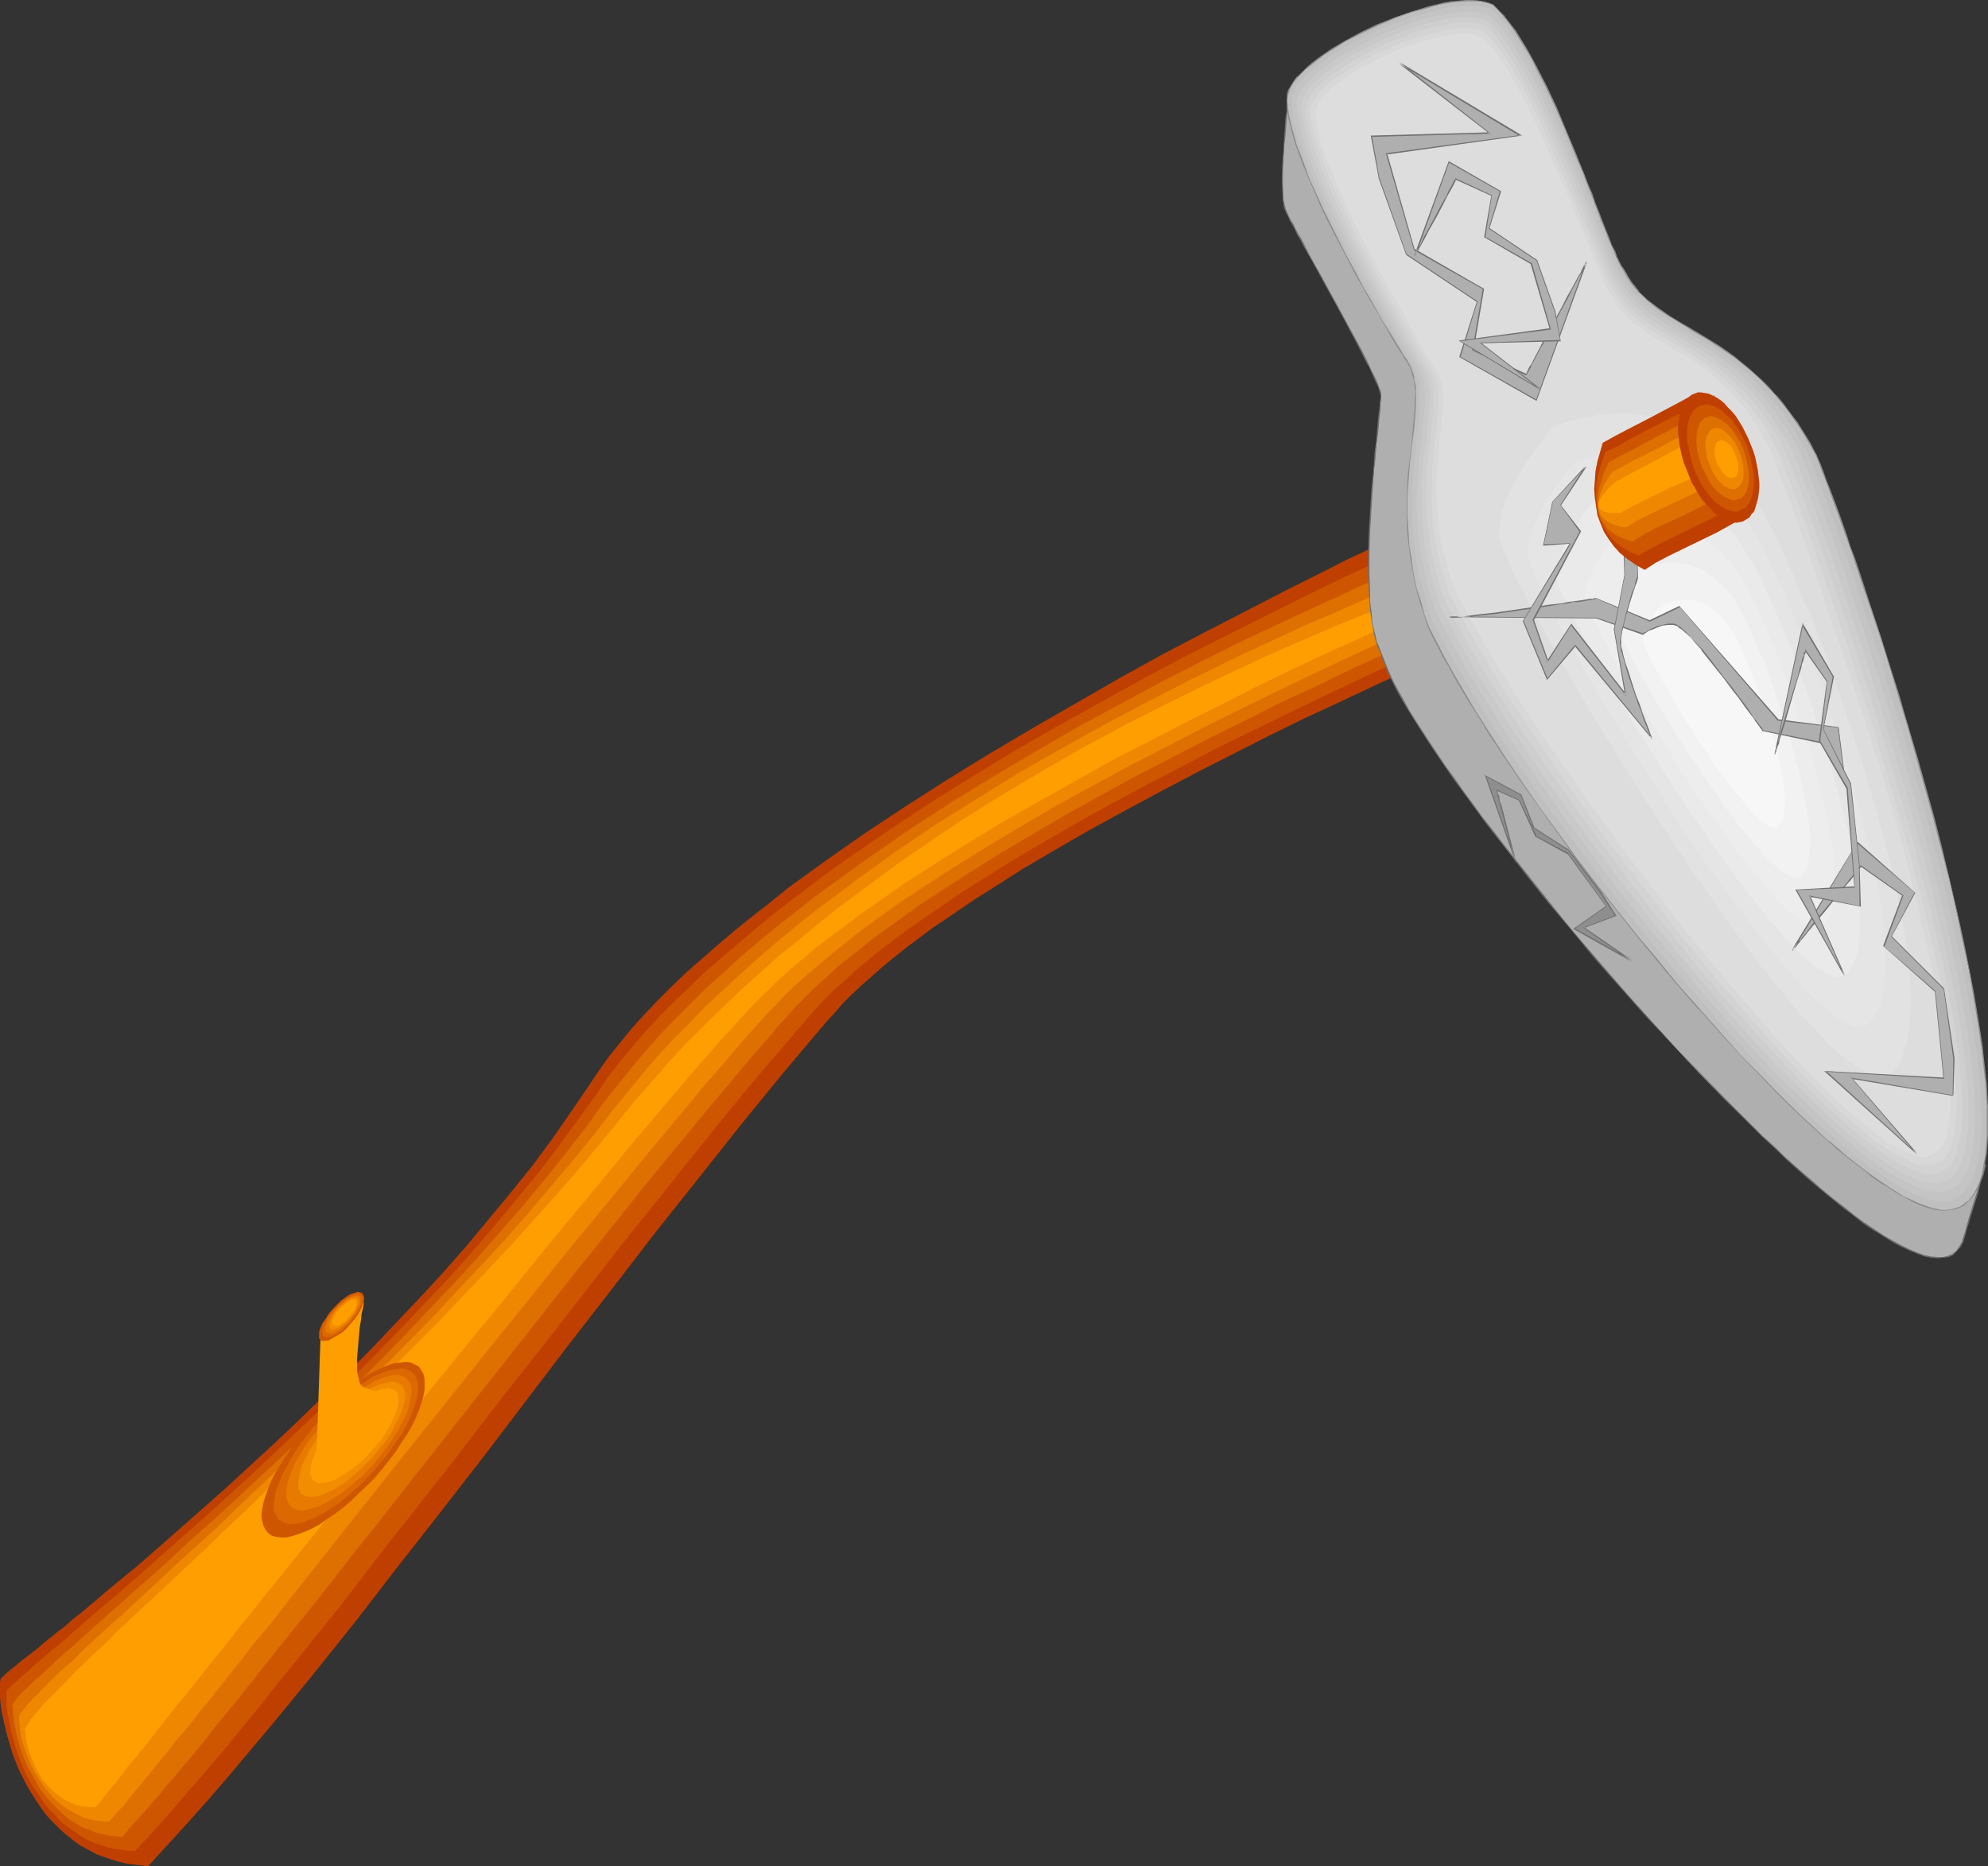 <?xml version="1.0" encoding="UTF-8" standalone="no"?>
<svg
   version="1.0"
   width="129.724mm"
   height="121.802mm"
   id="svg57"
   sodipodi:docname="Stone Axe.wmf"
   xmlns:inkscape="http://www.inkscape.org/namespaces/inkscape"
   xmlns:sodipodi="http://sodipodi.sourceforge.net/DTD/sodipodi-0.dtd"
   xmlns="http://www.w3.org/2000/svg"
   xmlns:svg="http://www.w3.org/2000/svg">
  <rect width="100%" height="100%" fill="#333333" stroke="none"/>
  <sodipodi:namedview
     id="namedview57"
     pagecolor="#ffffff"
     bordercolor="#000000"
     borderopacity="0.25"
     inkscape:showpageshadow="2"
     inkscape:pageopacity="0.0"
     inkscape:pagecheckerboard="0"
     inkscape:deskcolor="#d1d1d1"
     inkscape:document-units="mm" />
  <defs
     id="defs1">
    <pattern
       id="WMFhbasepattern"
       patternUnits="userSpaceOnUse"
       width="6"
       height="6"
       x="0"
       y="0" />
  </defs>
  <path
     style="fill:#bf3f00;fill-opacity:1;fill-rule:evenodd;stroke:none"
     d="m 393.657,109.554 -0.162,0.162 -0.485,0.162 -0.646,0.323 -1.131,0.323 -1.131,0.646 -1.616,0.646 -1.616,0.646 -2.101,0.97 -2.101,0.97 -2.424,1.131 -2.747,1.131 -2.909,1.293 -2.909,1.454 -3.394,1.454 -3.394,1.616 -3.555,1.616 -3.717,1.777 -4.04,1.939 -4.04,1.777 -4.202,2.101 -4.363,2.101 -4.525,2.262 -4.525,2.101 -4.686,2.424 -4.848,2.424 -4.848,2.424 -5.01,2.585 -5.01,2.585 -10.342,5.332 -10.504,5.494 -10.504,5.817 -10.666,6.14 -10.666,6.14 -10.666,6.302 -10.504,6.463 -10.342,6.625 -10.019,6.625 -4.848,3.393 -4.848,3.393 -4.686,3.393 -4.686,3.393 -4.363,3.555 -4.363,3.393 -4.202,3.393 -4.202,3.555 -3.878,3.393 -3.878,3.393 -3.717,3.555 -3.394,3.393 -3.232,3.393 -3.07,3.393 -2.909,3.555 -2.747,3.393 -2.424,3.393 -2.262,3.393 -4.525,6.625 -4.686,6.787 -5.01,6.787 -5.333,6.625 -5.494,6.625 -5.494,6.625 -5.818,6.625 -5.979,6.463 -5.979,6.302 -5.979,6.302 -6.141,6.14 -5.979,5.817 -6.141,5.979 -5.979,5.655 -5.979,5.494 -5.818,5.332 -5.656,5.009 -5.494,4.848 -5.333,4.686 -5.01,4.363 -2.586,2.101 -4.686,3.878 -2.262,1.939 -2.101,1.777 -2.101,1.777 -2.101,1.616 -1.778,1.616 -1.939,1.454 -1.778,1.454 -1.616,1.293 -1.454,1.293 -1.454,1.131 -1.293,0.97 -1.293,0.97 -1.131,0.97 -0.97,0.808 -0.808,0.646 -0.808,0.646 -0.485,0.485 -0.485,0.485 -0.323,0.162 -0.162,0.323 v 0 L 0,415.11 v 2.262 1.454 l 0.162,1.454 0.162,1.454 0.323,1.616 0.808,3.555 0.485,1.777 1.131,3.878 1.454,3.716 1.939,3.878 1.131,1.939 1.131,1.777 1.293,1.939 1.293,1.777 1.454,1.616 1.616,1.616 1.778,1.616 1.778,1.454 1.778,1.293 2.101,1.131 2.101,1.131 2.262,0.808 2.424,0.808 2.586,0.646 2.586,0.323 2.747,0.323 5.01,-5.494 5.01,-5.494 5.171,-5.817 5.01,-5.817 5.01,-5.979 5.171,-6.14 5.171,-6.302 5.171,-6.302 10.342,-12.927 10.342,-13.411 10.504,-13.411 10.666,-13.735 21.008,-27.631 10.666,-13.735 10.666,-13.896 10.666,-13.411 10.504,-13.25 10.666,-13.088 5.333,-6.302 5.333,-6.302 1.939,-2.101 1.939,-2.262 2.262,-2.262 2.424,-2.262 2.586,-2.262 2.747,-2.424 2.747,-2.262 3.07,-2.424 3.232,-2.424 3.232,-2.424 3.394,-2.262 7.11,-4.848 3.878,-2.424 7.595,-4.848 8.242,-4.848 8.403,-4.848 8.565,-4.686 8.726,-4.686 8.888,-4.686 8.888,-4.524 8.888,-4.524 8.888,-4.363 8.726,-4.04 8.565,-4.04 8.403,-3.878 4.202,-1.939 3.878,-1.777 4.04,-1.777 3.717,-1.777 3.878,-1.616 3.555,-1.616 3.555,-1.454 3.394,-1.454 3.394,-1.454 3.07,-1.454 3.07,-1.293 2.747,-1.131 2.747,-1.131 2.586,-1.131 2.424,-0.97 2.262,-0.97 1.939,-0.808 1.939,-0.808 1.616,-0.646 1.454,-0.646 1.293,-0.485 0.97,-0.485 0.97,-0.323 0.485,-0.162 0.485,-0.162 v 0 -0.162 l -0.162,-0.162 -0.162,-0.485 -0.485,-0.485 -0.485,-0.808 -0.485,-0.808 -0.485,-0.808 -0.646,-1.131 -1.454,-2.101 -1.616,-2.585 -3.394,-5.494 -1.616,-2.747 -1.616,-2.424 -1.616,-2.424 -0.485,-1.131 -0.646,-0.97 -0.646,-0.97 -0.485,-0.808 -0.323,-0.646 -0.323,-0.485 -0.162,-0.485 -0.162,-0.162 v -0.162 z"
     id="path1" />
  <path
     style="fill:#ce5600;fill-opacity:1;fill-rule:evenodd;stroke:none"
     d="m 394.627,114.563 v 0 l -0.485,0.162 -0.646,0.323 -0.808,0.323 -1.131,0.485 -1.454,0.646 -1.616,0.646 -1.939,0.808 -2.101,0.97 -2.424,0.808 -2.424,1.131 -2.747,1.131 -2.909,1.293 -3.07,1.454 -3.232,1.293 -3.555,1.616 -3.555,1.616 -3.878,1.616 -3.878,1.777 -4.04,1.777 -4.202,1.939 -4.202,1.939 -4.525,2.101 -4.525,2.101 -4.686,2.262 -4.686,2.262 -4.848,2.424 -4.848,2.424 -10.019,5.009 -10.181,5.171 -10.342,5.494 -10.504,5.817 -10.504,5.817 -10.666,6.14 -10.342,6.302 -10.342,6.463 -10.019,6.625 -9.858,6.787 -4.848,3.393 -4.686,3.555 -4.686,3.555 -4.363,3.393 -4.525,3.716 -4.202,3.555 -4.202,3.555 -4.04,3.555 -3.878,3.716 -3.717,3.555 -3.717,3.716 -3.394,3.716 -3.232,3.716 -3.07,3.716 -2.909,3.716 -2.586,3.878 -4.686,6.463 -4.848,6.625 -5.01,6.625 -5.333,6.463 -5.494,6.625 -5.656,6.625 -5.818,6.463 -5.979,6.302 -5.979,6.302 -5.979,6.14 -6.141,6.14 -5.979,5.979 -6.141,5.817 -5.979,5.655 -5.818,5.494 -5.818,5.332 -5.656,5.171 -5.494,4.848 -5.333,4.686 -5.01,4.524 -4.686,4.04 -2.424,2.101 -2.262,1.939 -2.101,1.777 -2.101,1.777 -1.939,1.777 -1.939,1.616 -1.778,1.616 -1.778,1.454 -1.616,1.293 -1.616,1.454 -1.293,1.131 -1.454,1.131 -1.131,1.131 -1.131,0.97 -0.97,0.808 -0.808,0.808 -0.808,0.646 -0.646,0.646 -0.485,0.485 -0.323,0.323 -0.323,0.323 v 0.162 0.97 1.293 1.131 l 0.162,1.293 0.485,2.747 0.646,3.07 0.808,3.07 1.131,3.232 1.454,3.393 1.778,3.232 2.101,3.07 0.97,1.454 1.293,1.454 1.293,1.293 1.293,1.454 1.454,1.131 1.616,1.131 1.616,1.131 1.616,0.97 1.778,0.808 1.939,0.646 1.939,0.646 1.939,0.323 2.262,0.323 2.101,0.162 1.939,-2.101 1.939,-2.101 1.939,-2.101 2.101,-2.424 4.202,-4.848 4.363,-5.009 4.686,-5.494 4.686,-5.655 4.848,-5.979 4.848,-6.14 5.171,-6.302 5.171,-6.463 5.333,-6.625 5.333,-6.948 5.333,-6.948 5.494,-6.948 11.312,-14.381 11.15,-14.543 11.474,-14.543 11.312,-14.543 5.494,-7.11 5.656,-7.11 5.494,-6.787 5.494,-6.948 5.333,-6.625 5.333,-6.625 5.171,-6.302 5.171,-6.14 5.01,-5.817 4.848,-5.655 2.101,-2.424 2.101,-2.262 2.424,-2.424 2.586,-2.262 2.586,-2.424 2.909,-2.424 2.909,-2.424 3.232,-2.424 3.232,-2.424 3.394,-2.424 3.555,-2.424 3.555,-2.424 3.717,-2.585 3.878,-2.424 7.918,-5.009 8.242,-4.848 8.403,-4.848 8.726,-4.848 8.726,-4.686 9.05,-4.686 8.888,-4.686 9.05,-4.363 8.888,-4.363 8.726,-4.201 8.565,-4.04 8.403,-3.878 4.04,-1.777 3.878,-1.939 4.04,-1.777 3.878,-1.616 3.717,-1.777 3.555,-1.454 3.555,-1.616 3.394,-1.454 3.232,-1.454 3.232,-1.293 2.909,-1.293 2.909,-1.131 2.747,-1.293 2.424,-0.97 2.424,-0.97 2.101,-0.97 2.101,-0.808 1.939,-0.808 1.616,-0.646 1.454,-0.646 1.293,-0.485 0.97,-0.323 0.808,-0.323 0.646,-0.323 0.323,-0.162 h 0.162 l -0.162,-0.162 v -0.162 l -0.323,-0.323 -0.162,-0.485 -0.485,-0.485 -0.323,-0.485 -0.97,-1.454 -1.131,-1.777 -1.293,-1.939 -2.586,-4.201 -1.293,-2.101 -1.293,-1.939 -1.131,-1.777 -0.97,-1.616 -0.485,-0.646 -0.323,-0.485 -0.162,-0.646 -0.323,-0.323 v -0.323 l -0.162,-0.162 h 0.162 z"
     id="path2" />
  <path
     style="fill:#dd7000;fill-opacity:1;fill-rule:evenodd;stroke:none"
     d="m 395.758,119.411 v 0.162 l -0.323,0.162 -0.646,0.162 -0.808,0.323 -1.131,0.485 -1.293,0.485 -1.616,0.646 -1.778,0.646 -1.939,0.808 -1.131,0.485 -1.131,0.323 -2.262,0.97 -2.747,1.131 -2.747,0.97 -2.909,1.293 -3.07,1.293 -3.394,1.293 -3.394,1.454 -3.555,1.454 -3.878,1.616 -3.878,1.616 -4.04,1.777 -4.04,1.777 -4.202,1.939 -4.525,1.939 -4.363,2.101 -4.686,2.101 -4.525,2.101 -4.848,2.262 -4.848,2.262 -4.848,2.262 -10.019,5.009 -10.181,5.171 -10.181,5.494 -10.504,5.655 -10.342,5.979 -10.342,6.14 -10.342,6.302 -10.181,6.625 -9.858,6.787 -9.696,6.948 -4.848,3.555 -4.686,3.716 -4.525,3.555 -4.525,3.716 -4.363,3.716 -4.202,3.878 -4.202,3.716 -3.878,3.878 -4.04,4.04 -3.717,3.878 -3.555,4.04 -3.394,4.04 -3.232,4.04 -3.232,4.04 -4.686,6.463 -5.01,6.463 -5.171,6.463 -5.333,6.463 -5.656,6.463 -5.656,6.463 -5.818,6.302 -5.979,6.302 -5.979,6.302 -5.979,6.14 -6.141,6.14 -5.979,5.979 -6.141,5.817 -5.818,5.655 -5.979,5.494 -5.656,5.332 -5.656,5.171 -5.494,4.848 -5.171,4.848 -5.01,4.524 -4.848,4.201 -2.262,2.101 -2.262,1.939 -2.101,1.939 -2.101,1.777 -1.939,1.777 -1.939,1.777 -1.778,1.616 -1.778,1.454 -1.616,1.454 -1.454,1.454 -1.454,1.293 -1.293,1.293 -1.293,0.97 -1.131,1.131 -0.97,0.97 -0.97,0.808 -0.646,0.808 -0.646,0.646 -0.485,0.646 -0.323,0.485 -0.323,0.323 -0.162,0.323 0.162,2.262 0.323,2.424 0.485,2.585 0.646,2.585 0.97,2.747 1.131,2.747 1.454,2.585 1.454,2.585 1.778,2.424 2.101,2.262 2.262,2.101 1.131,0.97 1.293,0.808 1.293,0.808 1.293,0.646 1.454,0.485 1.454,0.646 1.616,0.323 1.454,0.323 1.616,0.162 1.778,0.162 1.131,-1.454 1.454,-1.616 1.454,-1.616 1.616,-1.777 1.616,-1.939 1.778,-1.939 1.778,-2.262 1.939,-2.101 1.939,-2.424 2.101,-2.424 2.101,-2.585 2.101,-2.585 2.262,-2.909 2.262,-2.747 2.424,-2.909 2.424,-3.07 2.424,-3.07 2.424,-3.07 5.171,-6.463 5.494,-6.787 5.494,-6.948 5.656,-7.271 5.818,-7.271 5.818,-7.433 5.979,-7.594 24.078,-30.539 5.979,-7.594 5.979,-7.594 5.979,-7.433 5.818,-7.271 5.656,-7.11 5.656,-6.948 5.494,-6.625 5.333,-6.463 2.586,-3.07 2.586,-3.07 2.424,-2.909 2.424,-2.909 2.424,-2.747 2.262,-2.585 2.262,-2.747 2.262,-2.424 2.101,-2.424 2.424,-2.424 2.424,-2.424 2.747,-2.424 2.747,-2.585 3.07,-2.424 3.07,-2.424 3.232,-2.585 3.394,-2.424 3.555,-2.585 3.555,-2.585 3.717,-2.424 7.757,-5.009 7.918,-5.009 8.403,-5.009 8.565,-5.009 8.726,-4.848 8.888,-4.848 9.05,-4.686 9.05,-4.686 8.888,-4.363 8.888,-4.524 8.888,-4.04 8.565,-4.201 8.242,-3.716 4.04,-1.939 4.04,-1.777 3.878,-1.777 3.878,-1.777 3.717,-1.616 3.555,-1.454 3.555,-1.616 3.394,-1.454 3.232,-1.454 3.07,-1.293 2.909,-1.293 2.909,-1.131 2.747,-1.293 2.424,-0.97 2.424,-0.97 2.262,-0.97 1.939,-0.808 1.778,-0.808 1.778,-0.646 1.293,-0.646 1.293,-0.485 1.131,-0.323 0.646,-0.323 0.646,-0.323 h 0.323 l 0.162,-0.162 v 0 l -0.162,-0.162 v -0.162 l -0.323,-0.323 -0.485,-0.808 -0.808,-0.97 -0.808,-1.131 -0.97,-1.454 -1.939,-2.747 -0.97,-1.454 -0.808,-1.293 -0.808,-1.293 -0.646,-0.97 -0.485,-0.97 -0.162,-0.323 v -0.162 l -0.162,-0.162 0.162,-0.162 v 0 z"
     id="path3" />
  <path
     style="fill:#ef8700;fill-opacity:1;fill-rule:evenodd;stroke:none"
     d="m 396.728,124.42 v 0 l -0.323,0.162 -0.485,0.162 -0.646,0.323 -1.131,0.323 -1.131,0.485 -1.454,0.646 -1.616,0.485 -1.939,0.808 -2.101,0.646 -2.262,0.808 -2.424,0.97 -2.586,0.97 -2.747,0.97 -3.07,1.131 -3.07,1.131 -3.394,1.293 -3.394,1.293 -3.555,1.454 -3.717,1.454 -3.878,1.616 -4.04,1.616 -4.04,1.777 -4.202,1.616 -4.363,1.939 -4.363,1.939 -4.525,1.939 -4.686,1.939 -4.686,2.262 -9.534,4.363 -5.01,2.424 -9.858,4.848 -10.019,5.171 -10.342,5.494 -10.181,5.655 -10.504,5.979 -10.181,6.302 -10.342,6.463 -10.019,6.787 -9.858,7.11 -9.696,7.271 -4.686,3.716 -4.686,3.878 -4.525,3.878 -4.525,4.04 -4.363,4.04 -4.363,4.04 -4.04,4.201 -4.202,4.201 -3.878,4.201 -3.717,4.363 -3.717,4.524 -3.555,4.363 -4.848,6.302 -5.171,6.302 -5.333,6.302 -5.333,6.302 -5.656,6.463 -5.818,6.302 -5.979,6.302 -5.818,6.302 -12.12,12.28 -5.979,5.979 -6.141,5.979 -5.979,5.817 -5.979,5.655 -5.818,5.494 -5.656,5.332 -5.494,5.332 -5.494,5.009 -5.171,4.686 -5.01,4.686 -4.686,4.363 -2.262,2.101 -4.363,3.878 -2.101,1.939 -1.939,1.777 -1.939,1.777 -1.778,1.777 -1.616,1.616 -1.778,1.454 -2.909,2.747 -1.293,1.293 -1.293,1.293 -0.97,1.131 -1.131,0.97 -0.808,0.97 -0.808,0.808 -0.646,0.808 -0.485,0.808 -0.485,0.485 -0.323,0.485 v 0.323 l 0.162,2.424 0.323,2.424 0.646,2.262 0.808,2.262 0.97,2.424 1.131,2.101 1.293,2.101 1.454,1.939 1.454,1.777 1.778,1.616 1.778,1.293 1.939,1.131 1.939,0.97 2.101,0.646 2.262,0.323 2.101,0.162 0.808,-0.808 0.808,-0.97 0.97,-1.131 1.131,-1.131 1.131,-1.454 1.293,-1.616 1.454,-1.777 1.616,-1.939 1.616,-1.939 1.778,-2.262 1.939,-2.262 1.939,-2.585 2.101,-2.424 2.262,-2.747 2.101,-2.747 2.424,-2.909 2.424,-3.07 2.424,-3.07 2.586,-3.232 2.586,-3.393 2.747,-3.232 2.747,-3.393 5.656,-7.271 5.818,-7.271 5.979,-7.594 6.302,-7.918 6.141,-7.756 12.928,-16.158 12.766,-15.997 6.464,-7.918 6.302,-7.918 6.141,-7.594 6.141,-7.433 5.979,-7.271 5.818,-7.11 2.747,-3.232 2.747,-3.393 2.747,-3.232 2.586,-3.07 2.424,-3.07 2.586,-2.909 2.424,-2.747 2.262,-2.747 2.262,-2.585 2.101,-2.424 2.101,-2.262 1.939,-2.262 2.424,-2.424 2.424,-2.585 2.747,-2.585 2.747,-2.424 3.07,-2.585 3.07,-2.585 3.232,-2.585 3.232,-2.585 3.555,-2.585 3.555,-2.585 3.717,-2.585 3.878,-2.585 7.757,-5.009 8.242,-5.171 8.403,-5.009 8.726,-5.171 8.888,-4.848 8.888,-4.848 9.05,-4.686 9.05,-4.686 9.05,-4.524 8.888,-4.363 8.726,-4.201 8.565,-4.04 8.403,-3.878 4.04,-1.939 4.04,-1.777 3.878,-1.777 3.717,-1.616 3.717,-1.777 3.555,-1.616 3.555,-1.454 3.394,-1.454 3.232,-1.293 3.07,-1.454 2.909,-1.293 2.909,-1.131 2.586,-1.131 2.586,-1.131 2.262,-0.97 2.262,-0.808 1.939,-0.808 1.939,-0.808 1.454,-0.646 1.616,-0.485 1.131,-0.646 0.97,-0.323 0.808,-0.323 0.646,-0.323 h 0.323 l 0.162,-0.162 v -0.162 l -0.323,-0.162 -0.323,-0.485 -0.485,-0.485 -1.131,-1.293 -1.293,-1.616 -1.131,-1.454 -0.485,-0.646 -0.323,-0.485 -0.162,-0.485 -0.162,-0.162 0.162,-0.162 z"
     id="path4" />
  <path
     style="fill:#ff9e00;fill-opacity:1;fill-rule:evenodd;stroke:none"
     d="m 397.859,129.267 v 0.162 l -0.162,0.162 -0.646,0.162 -0.646,0.162 -0.808,0.323 -1.131,0.485 -1.293,0.485 -1.616,0.485 -1.778,0.485 -1.939,0.646 -2.101,0.808 -2.262,0.646 -2.586,0.808 -2.586,0.97 -2.747,0.97 -3.07,0.97 -3.07,1.131 -3.232,1.131 -3.555,1.293 -3.555,1.293 -3.717,1.293 -3.717,1.454 -4.04,1.454 -4.04,1.616 -4.04,1.777 -4.363,1.616 -4.363,1.777 -4.525,1.939 -4.525,1.939 -4.525,1.939 -4.686,2.101 -4.848,2.262 -4.848,2.262 -4.848,2.262 -4.848,2.424 -5.01,2.424 -10.181,5.171 -10.181,5.494 -10.181,5.817 -10.342,6.14 -10.342,6.463 -10.181,6.948 -5.01,3.393 -5.01,3.716 -5.01,3.716 -5.01,3.716 -4.848,3.878 -4.848,4.04 -4.848,3.878 -4.686,4.201 -4.686,4.201 -4.525,4.363 -4.525,4.363 -4.363,4.363 -4.363,4.686 -4.04,4.686 -4.202,4.686 -3.878,4.848 -5.01,6.14 -5.171,6.14 -5.333,6.14 -5.656,6.302 -5.656,6.302 -5.818,6.14 -11.797,12.442 -12.12,12.119 -5.979,5.979 -6.141,5.979 -5.818,5.817 -5.979,5.655 -5.818,5.494 -5.656,5.494 -5.494,5.171 -5.333,5.171 -5.171,4.848 -5.01,4.686 -4.686,4.363 -4.525,4.201 -2.101,1.939 -1.939,2.101 -1.939,1.777 -1.939,1.777 -1.778,1.777 -1.778,1.616 -1.616,1.616 -1.454,1.616 -1.454,1.454 -1.293,1.293 -1.293,1.293 -1.131,1.131 -0.97,1.131 -0.97,1.131 -0.808,0.97 -0.646,0.808 -0.485,0.808 -0.485,0.646 -0.323,0.485 -0.162,0.485 0.323,2.585 0.485,2.262 0.808,2.101 0.808,1.939 0.97,1.939 0.97,1.616 1.293,1.454 1.293,1.293 1.293,1.131 1.454,0.97 1.293,0.646 1.454,0.646 1.293,0.323 1.293,0.162 1.293,0.162 1.293,-0.162 v -0.162 l 0.323,-0.323 0.485,-0.485 0.646,-0.808 0.646,-0.97 0.97,-1.131 1.131,-1.454 1.293,-1.454 1.293,-1.777 1.454,-1.939 1.778,-1.939 0.808,-1.131 0.97,-1.131 1.939,-2.424 1.939,-2.585 2.101,-2.585 2.262,-2.909 2.424,-2.909 2.424,-3.07 2.586,-3.232 2.586,-3.232 2.747,-3.393 2.747,-3.555 2.909,-3.555 2.909,-3.716 3.07,-3.716 3.07,-3.878 6.302,-7.756 6.464,-8.241 6.626,-8.079 13.413,-16.805 13.736,-16.805 6.787,-8.241 6.626,-8.241 6.464,-7.918 6.464,-7.756 3.07,-3.716 3.07,-3.716 2.909,-3.555 2.909,-3.555 2.909,-3.393 2.747,-3.232 2.747,-3.232 2.586,-3.07 2.424,-2.909 2.424,-2.747 2.262,-2.585 2.262,-2.585 2.101,-2.424 2.101,-2.101 1.778,-2.101 1.778,-1.939 2.424,-2.585 2.747,-2.585 2.747,-2.747 2.909,-2.585 3.07,-2.585 3.232,-2.747 3.394,-2.585 3.555,-2.585 3.555,-2.747 3.717,-2.585 3.717,-2.585 3.878,-2.747 8.08,-5.171 8.242,-5.171 8.565,-5.171 8.888,-5.009 8.888,-5.009 8.888,-5.009 9.211,-4.686 9.05,-4.686 9.05,-4.524 8.888,-4.524 8.726,-4.201 8.565,-4.04 8.403,-3.716 4.04,-1.939 4.04,-1.777 3.878,-1.777 3.717,-1.616 3.717,-1.777 3.555,-1.616 3.555,-1.454 3.232,-1.454 3.232,-1.293 3.07,-1.454 2.909,-1.131 2.909,-1.293 2.586,-1.131 2.586,-0.97 2.262,-0.97 2.101,-0.97 2.101,-0.808 1.778,-0.646 1.616,-0.646 1.454,-0.646 1.131,-0.485 0.97,-0.485 0.97,-0.162 0.485,-0.323 0.323,-0.162 h 0.162 -0.162 l -0.485,-0.323 -0.97,-0.323 -0.323,-0.162 -0.162,-0.162 v 0 l 0.162,0.162 0.323,0.162 z"
     id="path5" />
  <path
     style="fill:#afafaf;fill-opacity:1;fill-rule:evenodd;stroke:none"
     d="m 317.867,23.268 v 0.162 0.162 0.323 l -0.162,0.485 v 0.485 0.646 l -0.323,1.616 -0.162,1.777 -0.162,2.101 -0.162,2.262 -0.162,2.424 -0.323,4.848 -0.162,2.424 v 2.262 l 0.162,2.101 v 1.939 l 0.323,1.454 0.162,0.646 0.162,0.646 0.323,0.485 0.323,0.808 0.485,0.97 0.646,0.97 0.646,1.293 0.646,1.293 0.808,1.454 0.808,1.454 0.808,1.777 0.97,1.616 0.97,1.777 1.131,1.777 4.04,7.594 2.101,3.878 1.939,3.716 1.939,3.555 1.616,3.07 0.646,1.454 0.646,1.454 0.646,1.131 0.485,1.131 0.323,0.97 0.323,0.808 0.162,0.646 0.162,0.323 V 97.92 l -0.162,0.808 -0.162,0.808 v 1.293 l -0.162,1.293 -0.162,1.454 -0.162,1.777 -0.162,1.777 -0.162,1.939 -0.323,2.262 -0.162,2.101 -0.162,2.424 -0.485,4.848 -0.323,5.171 -0.323,5.171 -0.162,5.171 v 5.171 l 0.162,4.848 0.162,2.262 0.162,2.262 0.162,2.101 0.323,1.939 0.485,1.777 0.485,1.616 0.485,1.616 0.646,1.293 0.485,1.454 0.646,1.777 0.808,1.777 0.97,2.101 1.131,2.101 1.293,2.424 1.454,2.424 1.454,2.424 1.778,2.747 1.778,2.747 1.939,2.909 1.939,2.909 2.262,3.07 2.262,3.232 2.262,3.232 2.424,3.232 2.586,3.393 2.586,3.393 5.494,6.948 5.656,7.11 5.979,7.11 5.979,7.11 6.302,7.271 6.302,6.948 6.302,6.948 6.302,6.787 6.302,6.463 6.302,6.14 2.909,2.909 3.07,2.909 3.07,2.747 2.909,2.585 2.909,2.585 2.747,2.424 2.747,2.262 2.586,2.101 2.586,1.939 2.586,1.939 2.424,1.616 2.424,1.616 2.101,1.293 2.101,1.131 2.101,0.97 1.939,0.808 1.778,0.646 1.616,0.323 1.616,0.162 1.454,-0.162 1.131,-0.162 1.131,-0.485 0.97,-0.808 0.808,-0.97 0.646,-1.293 0.485,-1.454 0.323,-1.131 0.323,-1.293 0.808,-2.585 1.778,-5.655 0.323,-1.454 0.323,-1.293 0.485,-1.131 0.323,-0.97 0.162,-0.808 0.162,-0.646 0.162,-0.323 v -0.162 l -10.342,-16.966 -10.504,-16.643 -10.504,-16.643 -10.827,-16.482 -10.827,-16.482 -10.827,-16.32 -21.978,-32.64 L 381.86,122.804 360.206,90.002 349.379,73.521 338.713,56.878 328.209,40.234 Z"
     id="path6" />
  <path
     style="fill:#707070;fill-opacity:1;fill-rule:evenodd;stroke:none"
     d="m 317.705,22.783 v 0.646 -0.162 0.323 0.323 0.485 l -0.162,0.485 v 0.646 l -0.162,1.616 -0.323,1.777 -0.162,2.101 -0.162,2.262 -0.162,2.424 -0.323,4.848 v 2.424 2.262 2.101 l 0.162,1.939 0.162,1.454 v 0.162 l 0.162,0.646 0.323,0.485 0.162,0.646 0.485,0.646 0.323,0.97 0.646,1.131 0.646,1.131 0.646,1.454 0.808,1.293 0.808,1.616 0.97,1.616 0.97,1.616 0.97,1.777 0.97,1.939 4.202,7.594 4.04,7.433 1.778,3.555 1.616,3.232 0.808,1.293 0.646,1.454 0.485,1.293 0.485,0.97 0.485,0.97 0.162,0.808 0.162,0.646 v 0 l 0.162,0.323 V 97.92 l -0.162,0.808 v 0.808 l -0.162,1.293 -0.162,1.293 -0.162,1.454 -0.162,1.777 -0.162,1.777 -0.162,1.939 -0.323,2.262 -0.162,2.101 -0.162,2.424 -0.485,4.848 -0.323,5.171 -0.323,5.171 -0.162,5.171 v 5.171 l 0.162,4.848 0.162,2.262 0.162,2.262 0.323,2.101 0.323,1.939 0.323,1.777 v 0 l 0.485,1.777 0.485,1.454 0.646,1.293 0.485,1.616 0.646,1.616 0.808,1.939 0.97,1.939 1.131,2.262 1.293,2.262 1.454,2.424 1.616,2.585 1.616,2.585 1.778,2.747 1.939,2.909 2.101,3.07 2.101,3.07 2.262,3.07 2.424,3.232 2.424,3.393 2.424,3.232 2.747,3.393 5.333,6.948 5.656,7.11 5.979,7.11 5.979,7.271 6.302,7.11 v 0 l 6.302,7.11 6.464,6.787 6.302,6.787 6.302,6.463 6.141,6.14 3.07,3.07 3.07,2.747 2.909,2.909 2.909,2.585 v 0 l 2.909,2.585 2.909,2.424 2.747,2.262 2.586,2.101 2.586,1.939 2.424,1.939 2.424,1.616 2.424,1.454 2.262,1.454 2.101,1.131 2.101,0.97 1.939,0.808 1.778,0.646 v 0 l 1.616,0.323 1.616,0.162 1.454,-0.162 1.293,-0.162 1.131,-0.485 0.808,-0.97 0.97,-0.97 0.646,-1.131 0.485,-1.616 0.323,-1.131 0.323,-1.131 0.808,-2.747 1.778,-5.655 0.323,-1.293 0.323,-1.293 0.808,-2.101 v -0.162 l 0.162,-0.808 v 0.162 l 0.162,-0.646 0.162,-0.485 v -0.162 l -10.342,-16.966 -10.504,-16.805 -10.504,-16.643 -10.827,-16.482 -10.827,-16.32 -10.827,-16.32 -21.978,-32.64 L 382.022,122.804 360.368,90.002 349.54,73.521 338.875,56.878 328.371,40.073 317.705,22.783 v 0.646 l 10.342,16.805 10.504,16.805 10.666,16.482 10.827,16.643 21.654,32.64 21.978,32.64 21.978,32.64 10.827,16.158 10.827,16.482 10.827,16.482 10.666,16.643 10.504,16.805 10.342,16.805 v 0 h -0.162 l -0.162,0.485 -0.162,0.646 v 0 l -0.162,0.808 v 0 l -0.646,2.101 -0.485,1.293 -0.323,1.293 -1.778,5.655 -0.808,2.747 -0.323,1.293 -0.323,0.97 -0.485,1.616 -0.646,1.131 -0.808,1.131 0.162,-0.162 -0.97,0.808 -1.131,0.485 v 0 l -1.131,0.323 h -1.454 l -1.616,-0.162 -1.616,-0.323 v 0 l -1.778,-0.646 -1.939,-0.808 -1.939,-0.97 -2.101,-1.131 -2.262,-1.293 -2.424,-1.616 -2.424,-1.616 -2.424,-1.777 -2.586,-2.101 -2.747,-2.101 -2.747,-2.262 -2.747,-2.424 -2.909,-2.424 v 0 l -2.909,-2.585 -2.909,-2.909 -3.07,-2.747 -3.07,-3.07 -6.141,-6.14 -6.302,-6.463 -6.464,-6.625 -6.302,-6.948 -6.302,-7.11 v 0 l -6.141,-7.11 -6.141,-7.11 -5.818,-7.271 -5.656,-7.11 -5.494,-6.948 -2.586,-3.393 -2.586,-3.232 -2.424,-3.393 -2.424,-3.232 -2.101,-3.07 -2.262,-3.07 -1.939,-2.909 -1.939,-2.909 -1.778,-2.747 -1.778,-2.747 -1.616,-2.585 -1.293,-2.424 -1.293,-2.262 -1.131,-2.101 -0.97,-2.101 -0.808,-1.939 -0.646,-1.616 -0.646,-1.616 -0.485,-1.293 -0.646,-1.454 -0.323,-1.616 v 0 l -0.485,-1.777 -0.323,-1.939 -0.162,-2.101 -0.323,-2.262 v -2.262 l -0.162,-4.848 v -5.171 l 0.162,-5.171 0.323,-5.171 0.323,-5.171 0.323,-4.848 0.323,-2.424 0.162,-2.101 0.162,-2.262 0.323,-1.939 0.162,-1.777 0.162,-1.777 0.162,-1.454 0.162,-1.293 v -1.293 l 0.162,-0.808 V 97.92 97.435 97.112 96.95 l -0.162,-0.646 -0.323,-0.646 -0.323,-0.97 -0.485,-1.131 -0.646,-1.293 -0.646,-1.293 -0.646,-1.454 -1.616,-3.232 -1.939,-3.555 -4.04,-7.433 -4.202,-7.594 -0.97,-1.777 -0.97,-1.777 -0.97,-1.777 -0.808,-1.616 -0.808,-1.616 -0.808,-1.293 -0.808,-1.454 -0.485,-1.131 -0.646,-0.97 -0.485,-0.97 -0.323,-0.808 -0.323,-0.646 -0.162,-0.485 -0.162,-0.646 v 0 l -0.323,-1.454 -0.162,-1.939 v -2.101 -2.262 -2.424 l 0.323,-4.848 0.323,-2.424 0.162,-2.262 0.162,-2.101 0.162,-1.777 0.162,-1.616 0.162,-0.646 v -0.485 l 0.162,-0.485 v -0.323 0 -0.162 -0.162 l -0.323,0.162 z"
     id="path7" />
  <path
     style="fill:#bfbfbf;fill-opacity:1;fill-rule:evenodd;stroke:none"
     d="m 347.278,89.518 -0.162,-0.162 -0.162,-0.485 -0.485,-0.646 -0.485,-0.808 -0.808,-1.293 -0.808,-1.293 -0.97,-1.454 -0.97,-1.777 -1.131,-1.939 -1.293,-2.101 -1.131,-2.101 -1.454,-2.424 -1.293,-2.424 -1.454,-2.585 -2.909,-5.171 -2.747,-5.494 -2.747,-5.655 -2.424,-5.494 -1.293,-2.747 -0.97,-2.585 -0.97,-2.585 -0.97,-2.585 -0.646,-2.424 -0.646,-2.262 -0.485,-2.101 -0.323,-2.101 -0.162,-1.939 0.162,-1.616 0.323,-0.97 0.485,-1.131 0.808,-1.131 0.808,-0.97 1.131,-1.131 1.131,-1.131 1.293,-1.131 1.454,-1.131 1.616,-1.131 1.616,-1.131 3.555,-2.101 4.04,-2.101 4.04,-1.939 4.04,-1.777 4.202,-1.454 4.04,-1.131 2.101,-0.485 1.778,-0.485 1.939,-0.323 1.778,-0.162 1.778,-0.162 h 1.616 1.454 l 1.293,0.323 1.293,0.323 1.131,0.323 1.293,1.454 1.293,1.454 1.454,1.616 1.293,1.939 1.293,1.939 1.293,2.262 1.293,2.262 1.293,2.262 2.586,5.009 2.424,5.332 2.262,5.332 2.262,5.494 2.262,5.171 0.97,2.585 0.97,2.585 0.808,2.424 0.97,2.262 0.808,2.101 0.808,2.101 0.808,1.939 0.646,1.777 0.808,1.616 0.485,1.454 0.646,1.131 0.485,0.97 0.485,0.646 0.323,0.646 0.808,1.293 0.808,1.454 1.939,2.424 2.262,2.101 2.586,1.939 2.586,1.777 2.909,1.777 1.616,0.97 1.616,0.97 3.232,1.939 3.394,2.101 3.394,2.424 3.394,2.747 1.778,1.616 1.778,1.616 1.616,1.777 1.778,1.777 1.616,2.101 1.778,2.101 1.616,2.424 1.616,2.424 1.616,2.747 1.616,2.747 0.808,2.101 0.808,2.262 0.808,2.262 0.97,2.262 0.97,2.585 0.97,2.585 0.97,2.747 0.97,2.909 0.97,2.909 1.131,3.07 2.101,6.14 2.262,6.625 2.262,6.787 2.101,7.11 2.262,7.271 2.262,7.271 2.101,7.433 4.202,15.189 1.939,7.433 1.939,7.594 1.616,7.433 1.616,7.271 1.454,7.11 1.293,6.787 1.131,6.787 0.485,3.07 0.485,3.232 0.323,3.07 0.323,2.909 0.323,2.909 0.162,2.747 0.162,2.747 v 2.585 2.424 2.424 l -0.162,2.262 -0.162,2.101 -0.323,1.939 -0.323,1.939 -0.485,1.616 -0.485,1.616 -0.485,1.293 -0.808,1.293 -0.646,1.131 -0.808,0.97 -0.97,0.808 -1.131,0.485 -0.97,0.485 -1.131,0.323 h -1.131 -1.293 l -1.454,-0.162 -1.293,-0.323 -1.616,-0.485 -1.616,-0.646 -1.616,-0.808 -1.778,-0.808 -1.778,-1.131 -1.939,-1.131 -1.939,-1.293 -1.939,-1.454 -2.101,-1.454 -2.101,-1.616 -2.101,-1.777 -2.262,-1.939 -2.262,-1.939 -2.262,-1.939 -4.848,-4.363 -4.686,-4.848 -5.01,-4.848 -5.01,-5.332 -5.01,-5.494 -5.171,-5.655 -5.01,-5.979 -5.171,-5.979 -5.01,-6.14 -5.171,-6.302 -4.848,-6.302 -4.848,-6.302 -4.686,-6.302 -4.363,-6.302 -4.363,-6.14 -4.202,-6.14 -3.878,-5.979 -3.717,-5.655 -1.616,-2.909 -1.616,-2.747 -1.616,-2.585 -1.454,-2.747 -1.454,-2.585 -1.293,-2.424 -1.293,-2.424 -1.131,-2.424 -1.131,-3.07 -0.808,-2.909 -0.808,-2.909 -0.646,-2.909 -0.485,-2.747 -0.485,-2.747 -0.485,-2.585 -0.162,-2.747 -0.162,-2.424 v -2.424 -4.848 l 0.162,-4.363 0.485,-4.201 0.323,-4.04 0.485,-3.716 0.323,-3.393 0.162,-3.07 0.162,-2.909 -0.162,-1.293 -0.162,-1.293 -0.323,-1.293 -0.323,-1.131 -0.485,-1.131 z"
     id="path8" />
  <path
     style="fill:#8e8e8e;fill-opacity:1;fill-rule:evenodd;stroke:none"
     d="m 347.44,89.518 -0.162,-0.162 -0.162,-0.485 -0.485,-0.646 -0.646,-0.97 -0.646,-1.131 -0.808,-1.293 -0.97,-1.616 -0.97,-1.616 -1.293,-1.939 -1.131,-2.101 -1.293,-2.262 -1.293,-2.262 -1.454,-2.424 -1.293,-2.585 -2.909,-5.332 -2.747,-5.494 -2.747,-5.494 -2.586,-5.655 -1.131,-2.585 -0.97,-2.747 -0.97,-2.585 -0.97,-2.424 -0.646,-2.424 -0.646,-2.262 v 0 l -0.485,-2.101 -0.323,-2.101 -0.162,-1.939 0.162,-1.616 v 0.162 l 0.323,-1.131 0.485,-0.97 0.646,-1.131 0.97,-1.131 v 0 l 0.97,-1.131 1.131,-1.131 v 0.162 l 1.454,-1.131 1.454,-1.131 1.454,-1.131 1.778,-1.131 3.555,-2.262 3.878,-1.939 4.04,-1.939 4.202,-1.777 4.04,-1.454 4.202,-1.131 1.939,-0.646 v 0 l 1.778,-0.323 1.939,-0.323 1.778,-0.162 1.778,-0.162 h 1.616 1.454 l 1.293,0.162 v 0 l 1.131,0.323 1.131,0.485 v 0 l 1.454,1.293 1.293,1.454 h -0.162 l 1.454,1.777 1.293,1.777 1.293,2.101 1.293,2.101 1.454,2.262 1.131,2.424 2.586,5.009 2.424,5.171 2.424,5.494 2.101,5.332 2.262,5.332 0.97,2.585 0.97,2.424 0.97,2.424 0.808,2.262 0.808,2.262 0.97,2.101 0.646,1.939 0.808,1.616 0.646,1.616 0.646,1.454 0.485,1.293 0.485,0.808 0.485,0.808 0.323,0.485 0.808,1.454 0.808,1.293 1.939,2.424 h 0.162 l 2.101,2.101 v 0 l 2.586,2.101 2.747,1.777 2.909,1.777 1.616,0.97 1.454,0.97 3.394,1.939 3.232,2.101 3.555,2.424 3.394,2.747 v 0 l 1.778,1.454 1.616,1.616 1.778,1.777 1.778,1.939 h -0.162 l 1.778,1.939 1.616,2.262 1.616,2.262 1.616,2.424 1.616,2.747 1.616,2.909 0.808,1.939 0.808,2.262 0.97,2.262 0.808,2.424 0.97,2.585 0.97,2.585 0.97,2.747 0.97,2.747 1.131,2.909 0.97,3.07 2.101,6.302 2.262,6.625 2.262,6.787 2.262,6.948 2.101,7.271 2.262,7.433 2.101,7.433 4.202,15.027 1.939,7.594 v -0.162 l 1.939,7.594 1.778,7.433 1.454,7.271 1.616,7.11 1.131,6.787 1.131,6.787 0.485,3.07 0.485,3.232 0.323,3.07 0.323,2.909 0.323,2.909 0.162,2.747 0.162,2.747 v 2.585 2.424 2.424 l -0.162,2.262 -0.162,2.101 -0.323,1.939 -0.323,1.939 -0.323,1.616 v -0.162 l -0.485,1.616 -0.646,1.454 -0.646,1.293 -0.808,1.131 -0.808,0.97 v -0.162 l -0.97,0.808 -0.97,0.646 -0.97,0.323 v 0 l -1.131,0.323 -1.131,0.162 h -1.293 l -1.454,-0.323 -1.293,-0.323 v 0 l -1.454,-0.485 -1.616,-0.646 -1.778,-0.808 -1.778,-0.808 -1.778,-1.131 -1.778,-1.131 -1.939,-1.293 -2.101,-1.454 -1.939,-1.454 -2.101,-1.616 -2.262,-1.777 -2.262,-1.939 -2.262,-1.939 v 0.162 l -2.262,-2.101 -4.686,-4.363 -4.848,-4.686 -4.848,-5.009 -5.171,-5.171 -5.01,-5.655 -5.01,-5.655 v 0 l -5.171,-5.817 -5.01,-6.14 -5.171,-6.14 -5.01,-6.302 -4.848,-6.14 -4.848,-6.302 -4.686,-6.463 -4.525,-6.14 -4.363,-6.302 -4.04,-5.979 -3.878,-5.979 -3.717,-5.817 -1.616,-2.747 -1.616,-2.747 -1.616,-2.747 -1.454,-2.585 -1.454,-2.585 -1.293,-2.585 -1.293,-2.424 -1.131,-2.262 -1.131,-3.07 -0.808,-3.07 -0.97,-2.909 v 0.162 l -0.646,-2.909 -0.485,-2.747 -0.323,-2.747 -0.485,-2.585 -0.162,-2.747 -0.162,-2.424 -0.162,-2.424 v -4.848 l 0.323,-4.363 0.323,-4.201 0.485,-4.04 0.485,-3.716 0.323,-3.393 0.162,-3.07 v -2.909 -1.293 l -0.323,-1.293 -0.162,-1.293 v 0 l -0.323,-1.131 -0.485,-1.131 -0.485,-0.97 h -0.323 l 0.646,1.131 0.323,0.97 0.323,1.293 v -0.162 l 0.323,1.293 0.162,1.293 0.162,1.293 -0.162,2.909 -0.162,3.07 -0.323,3.393 -0.323,3.716 -0.485,4.04 -0.485,4.201 -0.162,4.363 v 4.848 2.424 l 0.162,2.424 0.323,2.747 0.323,2.585 0.485,2.747 0.485,2.747 0.646,2.909 v 0 l 0.808,2.909 0.97,2.909 0.97,3.07 1.131,2.424 1.293,2.424 1.293,2.585 1.454,2.424 1.454,2.747 1.616,2.747 1.616,2.747 1.778,2.747 3.555,5.817 3.878,5.817 4.202,6.14 4.363,6.14 4.525,6.302 4.525,6.302 4.848,6.302 5.01,6.302 5.01,6.302 5.01,6.14 5.171,6.14 5.01,5.817 h 0.162 l 5.01,5.655 5.171,5.655 5.01,5.171 4.848,5.009 4.848,4.686 4.686,4.363 2.424,2.101 v 0 l 2.101,1.939 2.262,1.777 2.262,1.777 2.101,1.616 1.939,1.616 2.101,1.454 1.939,1.131 1.939,1.293 1.778,0.97 1.778,0.97 1.616,0.808 1.616,0.646 1.454,0.485 h 0.162 l 1.293,0.323 1.454,0.162 h 1.293 l 1.131,-0.162 1.131,-0.162 1.131,-0.485 0.97,-0.485 0.97,-0.97 0.808,-0.808 0.808,-1.131 0.808,-1.293 0.485,-1.454 0.485,-1.616 v 0 l 0.485,-1.616 0.323,-1.939 0.323,-1.939 0.162,-2.101 0.162,-2.262 v -2.424 -2.424 -2.585 l -0.162,-2.747 -0.162,-2.747 -0.323,-2.909 -0.323,-2.909 -0.323,-3.07 -0.485,-3.232 -0.485,-3.07 -1.131,-6.787 -1.293,-6.787 -1.454,-7.11 -1.616,-7.271 -1.778,-7.433 -1.778,-7.594 v 0 l -1.939,-7.594 -4.202,-15.027 -2.262,-7.433 -2.101,-7.433 -2.262,-7.11 -2.262,-7.11 -2.262,-6.787 -2.101,-6.625 -2.101,-6.302 -1.131,-2.909 -0.97,-3.07 -0.97,-2.747 -0.97,-2.747 -0.97,-2.585 -0.97,-2.585 -0.97,-2.424 -0.808,-2.262 -0.808,-2.101 -0.97,-2.101 -1.454,-2.909 -1.616,-2.585 -1.616,-2.585 -1.778,-2.262 -1.616,-2.262 -1.616,-1.939 h -0.162 l -1.616,-1.939 -1.778,-1.777 -1.778,-1.616 -1.616,-1.454 v 0 l -3.555,-2.909 -3.394,-2.424 -3.394,-2.101 -3.232,-1.939 -1.616,-0.97 -1.454,-0.808 -2.909,-1.777 -2.747,-1.939 -2.586,-1.939 v 0 l -2.262,-2.101 h 0.162 l -1.939,-2.424 -0.808,-1.293 -0.808,-1.454 -0.323,-0.485 -0.485,-0.646 -0.485,-0.97 -0.646,-1.293 -0.485,-1.454 -0.808,-1.454 -0.646,-1.777 -0.808,-1.939 -0.808,-2.101 -0.808,-2.101 -0.97,-2.424 -0.808,-2.424 -1.131,-2.424 -0.97,-2.585 -2.101,-5.332 -2.262,-5.332 -2.262,-5.494 -2.424,-5.171 -2.586,-5.009 -1.293,-2.424 -1.293,-2.262 -1.293,-2.101 -1.293,-2.101 -1.454,-1.777 -1.293,-1.777 v 0 l -1.454,-1.454 -1.293,-1.293 -1.131,-0.485 -1.131,-0.323 h -0.162 L 364.569,0.162 363.115,0 h -1.616 l -1.778,0.162 -1.778,0.162 -1.939,0.323 -1.778,0.485 h -0.162 l -1.939,0.485 -4.04,1.293 -4.202,1.454 -4.202,1.616 -4.04,1.939 -3.878,2.101 -3.555,2.101 -1.616,1.131 -1.616,1.131 -1.454,1.131 -1.293,1.131 v 0 l -1.293,1.293 -0.97,0.97 h -0.162 l -0.808,1.131 -0.646,1.131 -0.646,0.97 -0.323,1.131 v 1.616 1.939 l 0.323,2.101 0.485,2.101 v 0 l 0.646,2.424 0.646,2.262 0.97,2.585 0.97,2.585 1.131,2.747 1.131,2.585 2.424,5.655 2.747,5.494 2.909,5.494 2.747,5.332 1.454,2.424 1.293,2.424 1.454,2.424 1.293,2.101 1.131,2.101 1.131,1.939 0.97,1.777 0.97,1.616 0.808,1.293 0.808,1.131 0.485,0.97 0.485,0.646 0.323,0.485 v 0 z"
     id="path9" />
  <path
     style="fill:#c4c4c4;fill-opacity:1;fill-rule:evenodd;stroke:none"
     d="m 348.409,89.841 v 0 l -0.323,-0.485 -0.485,-0.646 -0.485,-0.97 -0.808,-1.131 -0.808,-1.454 -0.808,-1.454 -1.131,-1.777 -1.131,-1.939 -1.131,-2.101 -1.293,-2.101 -1.454,-2.424 -1.293,-2.424 -1.454,-2.585 -2.747,-5.332 -2.909,-5.494 -2.747,-5.494 -2.424,-5.494 -1.131,-2.747 -1.131,-2.585 -0.97,-2.585 -0.808,-2.424 -0.808,-2.424 -0.646,-2.262 -0.485,-2.101 -0.162,-2.101 -0.162,-1.777 v -1.616 l 0.323,-0.97 0.485,-1.131 0.646,-0.97 0.97,-1.131 0.97,-0.97 1.131,-1.131 1.293,-1.131 1.454,-0.97 1.454,-1.131 1.616,-1.131 3.555,-2.101 3.717,-1.939 3.878,-1.939 4.04,-1.616 4.202,-1.454 3.878,-1.131 1.939,-0.485 1.778,-0.485 1.778,-0.323 1.778,-0.162 1.616,-0.162 h 1.616 1.454 l 1.293,0.162 1.293,0.323 1.131,0.485 1.293,1.293 1.293,1.454 1.293,1.777 1.293,1.777 1.293,2.101 1.293,2.101 1.293,2.262 1.293,2.262 2.424,5.009 2.424,5.332 2.424,5.332 2.262,5.494 2.101,5.171 1.939,5.171 0.97,2.262 0.97,2.424 0.808,2.262 0.808,1.939 0.808,1.939 0.808,1.777 0.646,1.616 0.646,1.293 0.485,1.293 0.485,0.97 0.485,0.808 0.323,0.323 0.808,1.454 0.808,1.293 0.808,1.131 1.131,1.131 2.101,2.101 2.424,1.939 2.747,1.777 2.747,1.777 3.07,1.777 3.07,1.939 3.232,1.939 3.232,2.424 3.394,2.585 1.778,1.454 1.616,1.616 1.616,1.777 1.616,1.777 1.616,1.939 1.778,2.101 1.454,2.262 1.616,2.424 1.454,2.585 1.616,2.747 0.808,1.939 0.808,2.101 0.808,2.262 0.97,2.424 0.97,2.424 0.808,2.585 1.131,2.747 0.97,2.747 0.97,2.909 1.131,2.909 2.101,6.14 2.101,6.463 2.262,6.787 2.262,6.948 2.101,7.271 2.262,7.271 2.262,7.433 4.202,15.027 1.939,7.433 1.939,7.433 1.778,7.433 1.616,7.11 1.454,7.11 1.454,6.787 1.131,6.625 0.485,3.232 0.485,3.232 0.808,5.979 0.485,5.655 0.162,2.585 v 2.585 l 0.162,2.424 v 2.424 l -0.162,2.101 -0.162,2.101 -0.162,1.939 -0.323,1.939 -0.485,1.616 -0.485,1.616 -0.485,1.293 -0.646,1.293 -0.808,1.131 -0.808,0.97 -0.808,0.646 -0.97,0.646 -0.97,0.485 -1.131,0.162 -1.131,0.162 h -1.293 l -1.293,-0.323 -1.454,-0.323 -1.454,-0.485 -1.616,-0.646 -1.616,-0.808 -1.778,-0.97 -1.778,-0.97 -1.778,-1.293 -1.939,-1.293 -1.939,-1.454 -2.101,-1.454 -2.101,-1.777 -2.101,-1.616 -2.101,-1.939 -2.262,-1.939 -2.262,-2.101 -2.424,-2.101 -2.262,-2.262 -4.848,-4.686 -4.848,-5.009 -4.848,-5.332 -5.01,-5.494 -5.01,-5.817 -5.01,-5.817 -5.171,-6.14 -5.01,-6.14 -4.848,-6.14 -4.848,-6.302 -4.686,-6.302 -4.686,-6.302 -4.525,-6.14 -4.202,-6.14 -4.04,-5.979 -3.878,-5.817 -3.555,-5.655 -1.616,-2.909 -1.616,-2.585 -1.616,-2.747 -1.454,-2.585 -1.293,-2.424 -1.293,-2.424 -1.293,-2.424 -1.131,-2.262 -0.97,-2.909 -0.808,-2.909 -0.808,-2.909 -0.808,-2.747 -0.485,-2.747 -0.646,-5.171 -0.323,-2.424 -0.162,-2.585 v -2.262 -4.686 l 0.162,-4.363 0.485,-3.878 0.323,-3.878 0.485,-3.555 0.323,-3.393 0.162,-3.07 v -2.747 -1.293 l -0.162,-1.293 -0.323,-1.131 -0.323,-1.131 -0.485,-1.131 z"
     id="path10" />
  <path
     style="fill:#c9c9c9;fill-opacity:1;fill-rule:evenodd;stroke:none"
     d="m 349.54,90.164 v 0 l -0.323,-0.485 -0.323,-0.646 -0.646,-0.97 -0.646,-1.131 -0.808,-1.454 -0.97,-1.454 -1.131,-1.777 -0.97,-1.939 -1.293,-2.101 -1.293,-2.262 -1.293,-2.262 -1.293,-2.585 -1.454,-2.424 -2.909,-5.332 -2.747,-5.494 -2.747,-5.494 -2.586,-5.494 -1.131,-2.585 -1.131,-2.747 -0.97,-2.585 -0.808,-2.424 -0.646,-2.262 -0.646,-2.262 -0.485,-2.101 -0.323,-1.939 -0.162,-1.777 v -1.616 l 0.323,-0.808 0.485,-1.131 0.808,-0.97 0.808,-0.97 0.97,-1.131 0.97,-0.97 1.293,-1.131 1.454,-1.131 1.454,-0.97 1.616,-1.131 3.232,-1.939 3.717,-1.939 3.717,-1.777 4.04,-1.616 3.878,-1.454 3.717,-1.131 1.939,-0.485 1.778,-0.323 1.778,-0.323 1.616,-0.162 1.616,-0.162 h 1.454 1.454 l 1.293,0.323 1.131,0.162 0.97,0.485 1.293,1.131 1.293,1.616 1.293,1.616 1.293,1.777 1.293,1.939 1.293,2.101 1.293,2.262 1.293,2.262 2.424,5.009 2.424,5.332 2.424,5.332 2.262,5.332 2.262,5.332 1.939,5.171 0.97,2.262 0.97,2.424 0.808,2.101 0.808,2.101 0.808,1.939 0.646,1.777 0.808,1.616 0.646,1.293 0.485,1.293 0.485,0.808 0.485,0.808 0.323,0.485 0.808,1.293 0.808,1.293 0.808,1.131 0.97,1.131 2.101,1.939 2.262,1.777 2.586,1.777 2.747,1.777 2.909,1.616 3.07,1.939 3.232,1.939 3.07,2.262 3.232,2.585 1.616,1.454 1.616,1.454 1.616,1.777 1.616,1.616 1.616,1.939 1.616,2.101 1.454,2.101 1.616,2.424 1.454,2.424 1.454,2.747 0.808,1.939 0.808,2.101 0.808,2.101 0.97,2.262 0.808,2.424 0.97,2.585 0.97,2.585 0.97,2.747 0.97,2.747 1.131,3.07 2.101,5.979 2.101,6.463 2.262,6.625 2.101,6.948 2.262,7.11 2.262,7.271 2.262,7.271 4.202,14.866 3.878,14.866 1.778,7.271 1.778,7.271 1.454,6.948 1.454,6.787 1.131,6.625 0.646,3.232 0.485,3.07 0.323,3.07 0.485,2.909 0.323,2.909 0.162,2.747 0.323,2.585 v 2.585 l 0.162,2.424 v 2.262 l -0.162,2.262 v 2.101 l -0.323,1.939 -0.162,1.777 -0.485,1.777 -0.323,1.454 -0.485,1.454 -0.646,1.131 -0.646,1.131 -0.808,0.97 -0.808,0.646 -0.97,0.485 -0.97,0.485 -0.97,0.162 -1.293,0.162 -1.131,-0.162 -1.293,-0.162 -1.454,-0.323 -1.454,-0.646 -1.454,-0.646 -1.616,-0.808 -1.778,-0.97 -1.778,-0.97 -1.778,-1.293 -1.939,-1.293 -1.778,-1.454 -2.101,-1.454 -1.939,-1.777 -2.101,-1.777 -2.262,-1.939 -2.101,-1.939 -2.262,-2.101 -2.262,-2.101 -2.262,-2.262 -4.848,-4.686 -4.686,-5.009 -4.848,-5.332 -5.01,-5.655 -5.01,-5.655 -4.848,-5.979 -5.01,-5.979 -5.01,-6.14 -4.848,-6.14 -4.848,-6.302 -4.525,-6.302 -4.686,-6.14 -4.202,-6.14 -4.202,-6.14 -4.04,-5.817 -3.717,-5.817 -3.555,-5.655 -1.616,-2.747 -1.616,-2.585 -1.454,-2.585 -1.454,-2.585 -1.293,-2.424 -1.293,-2.424 -1.131,-2.262 -1.131,-2.101 -0.97,-2.909 -0.97,-2.747 -0.646,-2.747 -0.646,-2.747 -0.485,-2.585 -0.485,-2.585 -0.323,-2.424 -0.162,-2.424 -0.162,-2.424 -0.162,-2.262 0.162,-4.524 0.162,-4.201 0.323,-3.878 0.485,-3.716 0.323,-3.393 0.323,-3.232 0.323,-3.07 v -2.585 l -0.162,-1.293 -0.162,-1.293 -0.323,-1.131 -0.323,-0.97 -0.323,-1.131 z"
     id="path11" />
  <path
     style="fill:#cecece;fill-opacity:1;fill-rule:evenodd;stroke:none"
     d="m 350.833,90.649 v -0.162 l -0.323,-0.485 -0.485,-0.646 -0.485,-0.97 -0.808,-1.131 -0.808,-1.454 -0.97,-1.454 -0.97,-1.777 -1.131,-1.939 -1.131,-2.101 -1.293,-2.101 -1.454,-2.424 -1.293,-2.424 -1.454,-2.585 -2.747,-5.332 -2.909,-5.332 -2.747,-5.655 -2.586,-5.332 -1.131,-2.747 -0.97,-2.585 -0.97,-2.585 -0.97,-2.424 -0.646,-2.262 -0.646,-2.262 -0.485,-2.101 -0.323,-1.939 -0.162,-1.616 v -1.616 l 0.323,-0.808 0.485,-0.97 0.646,-1.131 0.808,-0.97 0.97,-0.97 1.131,-0.97 1.131,-1.131 1.454,-0.97 1.293,-0.97 1.616,-1.131 3.232,-1.939 3.555,-1.777 3.555,-1.777 3.878,-1.616 3.717,-1.293 3.717,-1.131 1.778,-0.485 3.394,-0.646 1.616,-0.162 1.616,-0.162 h 1.454 l 1.293,0.162 1.293,0.162 1.131,0.323 0.97,0.323 1.293,1.293 1.293,1.293 1.131,1.616 1.293,1.777 1.293,2.101 1.131,1.939 1.293,2.262 1.293,2.262 2.586,5.009 2.424,5.332 2.424,5.332 2.262,5.332 1.131,2.747 0.97,2.585 2.101,5.009 0.97,2.424 0.97,2.424 0.323,1.131 0.485,0.97 0.808,2.101 0.808,1.939 0.808,1.777 0.646,1.454 0.646,1.454 0.485,1.293 0.485,0.97 0.485,0.646 0.485,0.485 0.646,1.293 0.808,1.131 0.808,1.131 0.808,1.131 2.101,1.777 2.262,1.939 2.424,1.616 2.586,1.616 2.909,1.616 2.909,1.777 3.07,1.939 3.07,2.262 3.07,2.424 1.616,1.454 1.616,1.454 1.616,1.616 1.454,1.616 1.616,1.777 1.454,2.101 1.454,2.101 1.454,2.262 1.616,2.262 1.293,2.747 0.808,1.777 0.808,1.939 0.808,2.262 0.808,2.262 0.97,2.262 0.808,2.424 0.97,2.747 0.97,2.585 0.97,2.747 1.131,2.909 1.939,5.979 2.262,6.302 2.101,6.787 2.262,6.625 2.262,7.11 2.262,7.271 2.101,7.271 4.363,14.704 1.939,7.433 2.101,7.433 1.778,7.11 1.616,7.271 1.616,6.948 1.454,6.787 1.293,6.463 0.485,3.232 0.646,3.07 0.323,2.909 0.485,2.909 0.323,2.909 0.485,5.332 0.323,2.585 v 2.424 2.262 2.262 2.101 l -0.323,1.939 -0.162,1.777 -0.323,1.616 -0.485,1.454 -0.323,1.454 -0.646,1.131 -0.646,1.131 -0.808,0.808 -0.808,0.808 -0.808,0.485 -0.97,0.323 -0.97,0.323 h -1.131 -1.131 l -1.293,-0.323 -1.454,-0.323 -1.293,-0.646 -1.616,-0.646 -1.454,-0.808 -1.778,-0.97 -1.616,-1.131 -1.778,-1.293 -1.939,-1.293 -1.939,-1.454 -1.939,-1.616 -1.939,-1.616 -2.101,-1.777 -2.101,-1.939 -4.363,-4.04 -2.262,-2.262 -2.262,-2.262 -4.686,-4.686 -4.686,-5.009 -4.848,-5.332 -4.848,-5.655 -4.848,-5.655 -5.01,-5.979 -4.848,-5.979 -9.696,-12.28 -4.686,-6.302 -4.525,-6.14 -4.525,-6.302 -4.363,-5.979 -4.04,-5.979 -4.04,-5.979 -3.555,-5.655 -3.394,-5.494 -1.778,-2.747 -1.454,-2.585 -1.454,-2.424 -1.454,-2.585 -1.293,-2.262 -1.131,-2.424 -1.293,-2.101 -0.97,-2.262 -0.97,-2.747 -0.808,-2.747 -0.646,-2.585 -0.646,-2.585 -0.485,-2.585 -0.485,-2.424 -0.162,-2.424 -0.323,-2.262 -0.162,-4.524 v -4.363 l 0.162,-4.04 0.323,-3.716 0.485,-3.555 0.323,-3.393 0.323,-3.07 0.323,-2.909 v -2.585 l -0.162,-1.293 -0.323,-2.262 -0.323,-0.97 -0.485,-0.97 z"
     id="path12" />
  <path
     style="fill:#d3d3d3;fill-opacity:1;fill-rule:evenodd;stroke:none"
     d="m 351.964,90.972 v -0.162 l -0.323,-0.323 -0.485,-0.808 -0.485,-0.808 -0.808,-1.131 -0.808,-1.454 -0.808,-1.616 -1.131,-1.777 -1.131,-1.939 -1.131,-2.101 -1.293,-2.262 -1.293,-2.262 -1.454,-2.424 -1.293,-2.585 -2.909,-5.332 -2.909,-5.332 -2.747,-5.655 -2.424,-5.494 -1.131,-2.585 -1.131,-2.585 -0.97,-2.424 -0.808,-2.424 -0.808,-2.262 -0.646,-2.262 -0.485,-1.939 -0.323,-1.939 -0.162,-1.616 0.162,-1.454 0.323,-0.97 0.323,-0.97 0.646,-0.97 0.808,-0.97 0.97,-0.97 0.97,-0.97 1.293,-0.97 1.131,-0.97 2.909,-1.939 3.07,-1.939 3.394,-1.777 3.555,-1.777 3.717,-1.454 3.555,-1.293 3.555,-1.131 3.555,-0.808 1.616,-0.162 1.454,-0.323 h 1.616 1.293 1.293 l 1.293,0.162 0.97,0.323 0.97,0.323 1.293,1.131 1.131,1.454 1.131,1.616 1.293,1.777 1.293,1.939 1.293,1.939 1.131,2.262 1.293,2.424 2.586,4.848 2.424,5.171 2.424,5.332 2.262,5.494 2.101,5.332 2.262,5.009 0.808,2.424 0.97,2.424 0.97,2.101 0.485,1.131 0.323,0.97 0.808,1.939 0.808,1.777 0.646,1.616 0.646,1.293 0.485,1.131 0.646,0.97 0.323,0.808 0.323,0.323 0.646,1.293 0.808,1.131 0.808,1.131 0.808,0.97 2.101,1.939 2.101,1.616 2.424,1.777 2.586,1.454 2.747,1.616 2.747,1.777 3.07,1.939 2.909,1.939 3.07,2.424 1.454,1.454 1.454,1.293 1.616,1.616 1.454,1.616 1.454,1.777 1.616,1.939 1.293,1.939 1.454,2.262 1.454,2.262 1.293,2.585 0.808,1.777 0.646,1.939 0.97,2.101 0.808,2.101 0.808,2.262 0.808,2.424 0.97,2.585 0.97,2.585 0.97,2.747 1.131,2.909 1.939,5.817 2.101,6.302 2.262,6.463 2.262,6.787 2.101,6.948 2.262,7.11 2.262,7.271 4.363,14.704 2.101,7.271 1.939,7.271 1.778,7.271 1.939,7.11 1.454,6.948 1.616,6.787 1.293,6.463 0.485,3.07 0.646,3.232 0.485,2.909 0.323,2.909 0.485,2.747 0.323,2.747 0.162,2.747 0.323,2.424 v 2.424 l 0.162,2.262 v 2.101 l -0.162,2.101 v 1.939 l -0.323,1.777 -0.323,1.616 -0.323,1.454 -0.323,1.454 -0.646,1.131 -0.485,1.131 -0.808,0.808 -0.808,0.646 -0.808,0.646 -0.97,0.323 -0.97,0.162 -0.97,0.162 -1.131,-0.162 -1.293,-0.323 -1.293,-0.485 -1.454,-0.485 -1.454,-0.808 -1.616,-0.808 -1.454,-0.97 -1.778,-1.131 -1.778,-1.131 -1.778,-1.454 -1.939,-1.454 -1.939,-1.616 -1.939,-1.616 -4.04,-3.716 -2.262,-2.101 -2.101,-2.101 -2.262,-2.101 -2.101,-2.424 -4.525,-4.686 -4.686,-5.009 -4.848,-5.494 -4.848,-5.494 -4.848,-5.655 -4.686,-5.979 -5.01,-5.979 -9.534,-12.28 -4.525,-6.302 -4.525,-6.14 -4.363,-6.14 -4.363,-5.979 -4.04,-5.979 -3.878,-5.817 -3.555,-5.655 -3.394,-5.332 -1.616,-2.747 -1.454,-2.424 -1.454,-2.424 -1.293,-2.424 -1.293,-2.424 -1.293,-2.262 -0.97,-2.101 -1.131,-2.101 -0.97,-2.747 -0.646,-2.585 -0.808,-2.585 -0.485,-2.424 -0.485,-2.424 -0.323,-2.424 -0.323,-2.262 -0.323,-2.262 -0.162,-4.363 v -4.201 l 0.162,-3.878 0.323,-3.716 0.485,-3.393 0.323,-3.232 0.323,-3.07 0.162,-2.747 v -2.585 l -0.162,-2.262 -0.162,-0.97 -0.323,-0.97 -0.485,-0.97 z"
     id="path13" />
  <path
     style="fill:#d8d8d8;fill-opacity:1;fill-rule:evenodd;stroke:none"
     d="m 353.257,91.295 h -0.162 l -0.162,-0.485 -0.485,-0.646 -0.646,-0.97 -0.646,-1.293 -0.808,-1.293 -0.97,-1.616 -0.97,-1.777 -1.131,-1.939 -1.293,-2.101 -1.293,-2.262 -1.293,-2.262 -1.454,-2.424 -1.293,-2.585 -2.909,-5.332 -2.909,-5.494 -2.586,-5.494 -2.586,-5.494 -1.131,-2.585 -1.131,-2.585 -0.97,-2.424 -0.808,-2.424 -0.808,-2.262 -0.646,-2.101 -0.485,-1.939 -0.323,-1.939 -0.162,-1.616 v -1.454 l 0.323,-0.808 0.485,-0.97 0.646,-0.808 0.646,-0.97 0.97,-0.97 0.97,-0.97 1.131,-0.97 1.293,-0.97 2.747,-1.777 3.07,-1.777 3.232,-1.939 3.394,-1.454 3.555,-1.616 3.555,-1.131 3.394,-0.97 3.232,-0.808 1.616,-0.323 1.616,-0.162 1.293,-0.162 h 1.454 l 1.293,0.162 1.131,0.162 0.97,0.162 0.97,0.485 1.131,1.131 1.131,1.293 1.293,1.616 1.131,1.616 1.293,1.939 1.131,2.101 1.293,2.101 1.293,2.424 2.424,4.848 2.424,5.171 4.686,10.826 2.262,5.171 2.101,5.171 1.131,2.424 0.97,2.262 0.808,2.262 0.485,1.131 0.323,0.97 0.808,1.939 0.808,1.777 0.646,1.454 0.646,1.454 0.646,1.131 0.485,0.97 0.485,0.646 0.323,0.485 0.646,1.293 0.646,0.97 1.616,2.101 1.939,1.777 2.101,1.616 2.262,1.616 2.424,1.454 2.747,1.616 1.293,0.808 1.454,0.808 2.747,1.939 2.909,1.939 2.909,2.424 2.909,2.585 1.454,1.454 1.454,1.616 1.454,1.616 1.454,1.939 1.454,1.939 1.293,2.101 1.293,2.262 1.293,2.424 0.808,1.777 0.646,1.777 0.808,2.101 0.808,2.101 0.97,2.262 0.808,2.262 0.97,2.585 0.808,2.585 1.131,2.585 0.97,2.909 1.939,5.817 2.101,6.14 2.262,6.463 2.262,6.625 2.101,6.948 2.262,6.948 2.262,7.11 4.363,14.704 2.101,7.271 2.101,7.271 1.778,7.11 1.939,7.11 1.616,6.787 1.454,6.787 1.454,6.463 1.131,6.14 0.485,3.07 0.485,2.909 0.485,2.747 0.323,2.747 0.323,2.585 0.162,2.424 0.162,2.424 0.162,2.262 v 4.201 l -0.162,1.939 -0.162,1.777 -0.323,1.616 -0.323,1.454 -0.323,1.293 -0.485,1.293 -0.646,0.97 -0.646,0.808 -0.808,0.646 -0.808,0.646 -0.808,0.323 -0.97,0.162 h -0.97 l -1.131,-0.162 -1.293,-0.162 -1.293,-0.485 -1.293,-0.646 -1.454,-0.646 -1.616,-0.97 -1.616,-0.97 -1.616,-1.131 -1.778,-1.131 -1.778,-1.454 -1.778,-1.616 -1.939,-1.616 -1.939,-1.616 -1.939,-1.777 -2.101,-2.101 -2.101,-1.939 -2.101,-2.101 -2.101,-2.262 -2.262,-2.262 -4.525,-4.848 -4.525,-5.009 -4.686,-5.494 -4.848,-5.494 -4.686,-5.817 -4.848,-5.817 -4.686,-6.14 -9.373,-12.119 -4.686,-6.14 -4.363,-6.14 -4.363,-6.14 -4.202,-6.14 -3.878,-5.817 -3.878,-5.655 -3.555,-5.655 -3.232,-5.171 -1.454,-2.747 -1.616,-2.424 -1.293,-2.424 -1.454,-2.262 -1.131,-2.424 -1.131,-2.101 -1.131,-2.101 -0.97,-1.939 -0.808,-2.585 -0.808,-2.585 -0.808,-2.424 -0.485,-2.424 -0.485,-2.262 -0.323,-2.424 -0.323,-2.101 -0.162,-2.262 -0.162,-4.201 v -3.878 l 0.162,-3.878 0.323,-3.555 0.323,-3.393 0.485,-3.07 0.162,-2.909 0.323,-2.585 v -2.424 l -0.323,-2.262 -0.162,-1.131 -0.323,-0.808 -0.323,-0.97 z"
     id="path14" />
  <path
     style="fill:#dddddd;fill-opacity:1;fill-rule:evenodd;stroke:none"
     d="m 354.388,91.618 v 0 l -0.323,-0.485 -0.485,-0.646 -0.485,-0.97 -0.808,-1.293 -0.808,-1.293 -0.97,-1.616 -0.97,-1.777 -1.131,-1.939 -1.131,-2.101 -1.293,-2.262 -1.293,-2.424 -1.454,-2.424 -1.293,-2.424 -2.909,-5.332 -2.909,-5.494 -2.747,-5.494 -2.424,-5.494 -1.293,-2.585 -0.97,-2.585 -0.97,-2.424 -0.97,-2.262 -0.808,-2.262 -0.485,-2.101 -0.485,-1.939 -0.323,-1.777 -0.162,-1.616 v -1.454 l 0.323,-0.808 0.323,-0.808 0.646,-0.97 0.808,-0.808 0.808,-0.97 0.97,-0.97 0.97,-0.808 1.293,-0.97 2.586,-1.777 2.909,-1.777 3.232,-1.616 3.232,-1.616 3.394,-1.454 3.394,-1.131 3.232,-0.97 3.232,-0.646 1.454,-0.323 1.454,-0.162 1.454,-0.162 h 1.293 1.131 l 1.131,0.162 0.97,0.323 0.97,0.323 0.97,1.131 1.293,1.293 1.131,1.616 1.131,1.616 1.293,1.939 1.131,1.939 1.293,2.262 1.293,2.262 2.424,4.848 2.424,5.171 4.848,10.826 2.262,5.332 2.101,5.009 0.97,2.424 0.97,2.262 0.97,2.262 0.808,2.101 0.808,1.777 0.808,1.939 0.646,1.454 0.646,1.454 0.485,1.131 0.646,0.97 0.323,0.646 0.323,0.485 0.646,1.131 0.646,1.131 1.616,1.939 1.778,1.777 2.101,1.454 2.262,1.616 2.262,1.454 2.586,1.454 2.586,1.616 2.909,1.616 2.747,1.939 2.747,2.262 2.747,2.585 1.454,1.454 1.454,1.454 1.293,1.616 1.454,1.777 1.293,1.939 1.293,2.101 1.293,2.101 1.293,2.262 0.808,1.777 0.646,1.777 0.808,1.939 0.646,2.101 0.97,2.101 0.808,2.424 0.97,2.424 0.808,2.585 0.97,2.585 0.97,2.747 2.101,5.655 2.101,6.14 2.101,6.463 2.262,6.463 2.262,6.948 2.262,6.948 2.262,7.11 4.363,14.381 4.202,14.543 1.939,7.11 1.778,6.948 1.778,6.948 1.616,6.625 1.293,6.463 1.293,6.14 0.485,2.909 0.485,2.909 0.485,2.747 0.323,2.747 0.323,2.585 0.323,2.424 0.162,2.424 0.162,2.262 v 2.262 l 0.162,1.939 -0.162,1.939 -0.162,1.616 -0.162,1.616 -0.323,1.454 -0.323,1.454 -0.485,1.131 -0.485,0.97 -0.646,0.808 -0.808,0.646 -0.808,0.485 -0.808,0.323 -0.808,0.323 h -1.131 l -0.97,-0.162 -1.131,-0.323 -1.293,-0.485 -1.454,-0.646 -1.293,-0.808 -1.616,-0.808 -1.454,-0.97 -1.778,-1.293 -1.616,-1.293 -1.778,-1.293 -1.778,-1.616 -1.939,-1.616 -1.778,-1.616 -2.101,-1.939 -1.939,-1.939 -2.101,-2.101 -2.101,-2.101 -2.101,-2.262 -2.262,-2.262 -4.363,-4.848 -4.525,-5.171 -4.525,-5.332 -4.686,-5.494 -4.848,-5.817 -4.686,-5.979 -4.686,-5.979 -9.211,-12.119 -4.525,-6.302 -4.363,-5.979 -4.202,-6.14 -4.202,-5.979 -3.878,-5.817 -3.717,-5.655 -3.394,-5.332 -3.394,-5.332 -2.909,-5.009 -1.293,-2.262 -1.293,-2.262 -1.293,-2.262 -0.97,-2.101 -1.131,-2.101 -0.97,-1.939 -0.808,-2.424 -0.646,-2.424 -0.646,-2.424 -0.646,-2.262 -0.485,-2.262 -0.323,-2.262 -0.162,-2.101 -0.162,-2.101 -0.323,-4.04 v -3.878 l 0.323,-3.555 0.323,-3.393 0.162,-3.232 0.485,-3.07 0.162,-2.747 0.323,-2.585 v -2.424 l -0.323,-2.101 -0.162,-0.97 -0.323,-0.97 -0.323,-0.808 z"
     id="path15" />
  <path
     style="fill:#dddddd;fill-opacity:1;fill-rule:evenodd;stroke:none"
     d="m 377.659,96.627 -0.162,0.162 v 0 l -0.323,0.323 -0.323,0.323 -0.323,0.323 -0.323,0.646 -0.97,1.131 -1.293,1.616 -1.293,1.616 -1.293,1.939 -1.616,2.262 -1.293,2.262 -1.454,2.262 -1.131,2.585 -1.293,2.585 -0.808,2.585 -0.646,2.585 -0.485,2.424 v 1.293 1.293 l 0.162,0.646 0.162,0.808 0.323,1.293 0.485,1.293 0.646,1.454 0.646,1.616 0.808,1.777 0.97,1.939 1.131,2.262 1.131,2.262 1.293,2.424 1.293,2.424 1.454,2.747 1.616,2.747 1.454,2.909 1.778,2.909 1.616,3.07 1.939,3.232 1.778,3.232 2.101,3.393 4.04,6.787 4.202,6.948 4.525,7.271 4.525,7.11 9.534,14.543 4.848,7.11 4.686,6.948 4.848,6.787 4.848,6.463 2.262,3.07 2.262,3.07 2.424,2.909 2.262,2.747 2.101,2.747 2.262,2.585 2.101,2.585 2.101,2.262 2.101,2.101 1.939,2.101 1.939,1.777 1.939,1.777 1.778,1.616 1.616,1.293 1.778,1.131 1.454,0.97 1.616,0.808 1.293,0.485 1.293,0.485 h 1.293 1.131 l 0.97,-0.485 0.97,-0.485 0.808,-0.97 0.646,-0.97 0.646,-1.131 0.485,-1.131 0.646,-1.293 0.323,-1.293 0.485,-1.454 0.323,-1.616 0.162,-1.454 0.485,-3.393 0.162,-3.716 v -3.878 l -0.323,-4.04 -0.323,-4.201 -0.485,-4.524 -0.808,-4.524 -0.808,-4.686 -0.97,-4.686 -0.97,-4.848 -2.424,-9.857 -2.586,-9.857 -2.909,-9.533 -1.293,-4.686 -1.616,-4.524 -1.293,-4.363 -1.454,-4.363 -1.454,-4.04 -1.293,-3.878 -1.293,-3.555 -1.131,-3.393 -1.293,-3.07 -0.97,-2.909 -0.485,-1.131 -0.485,-1.293 -0.323,-1.131 -0.485,-0.97 -0.646,-1.616 -0.808,-1.777 -0.97,-1.939 -0.808,-2.101 -0.97,-2.424 -0.97,-2.424 -1.131,-2.585 -1.131,-2.585 -1.293,-2.747 -1.293,-2.909 -1.454,-2.747 -1.616,-2.909 -1.616,-2.747 -1.778,-2.909 -1.778,-2.747 -1.939,-2.585 -2.101,-2.585 -2.262,-2.424 -2.424,-2.424 -2.424,-2.101 -2.747,-1.939 -2.747,-1.777 -2.909,-1.454 -3.232,-1.293 -3.232,-0.97 -1.616,-0.323 -1.939,-0.162 -1.778,-0.323 -1.778,-0.162 h -3.717 l -2.101,0.162 -1.939,0.323 -2.101,0.323 -2.101,0.323 -2.262,0.485 -2.262,0.646 -2.262,0.808 z"
     id="path16" />
  <path
     style="fill:#e2e2e2;fill-opacity:1;fill-rule:evenodd;stroke:none"
     d="m 382.992,105.353 v 0 0.162 l -0.323,0.162 -0.162,0.323 -0.323,0.323 -0.485,0.485 -0.808,1.131 -0.97,1.293 -1.293,1.616 -1.131,1.616 -1.293,1.939 -1.293,2.101 -1.293,2.101 -0.97,2.101 -1.131,2.262 -0.808,2.424 -0.646,2.262 -0.323,2.262 v 2.101 0.646 l 0.323,0.808 0.323,0.97 0.323,1.131 0.646,1.293 0.646,1.454 0.646,1.616 0.808,1.777 0.97,1.939 1.131,1.939 0.97,2.101 1.293,2.262 1.131,2.424 1.454,2.424 1.293,2.585 1.616,2.585 1.454,2.747 1.616,2.747 3.394,5.817 3.555,6.14 3.878,6.14 3.878,6.302 4.04,6.463 8.403,12.765 4.202,6.302 4.363,6.14 4.202,5.979 4.202,5.817 4.04,5.332 2.101,2.585 1.939,2.424 2.101,2.424 1.778,2.262 1.939,2.262 1.939,1.939 1.778,1.939 1.778,1.777 1.616,1.777 1.616,1.454 1.616,1.293 1.616,1.293 1.454,0.97 1.293,0.808 1.454,0.646 1.131,0.646 1.131,0.323 h 1.131 0.97 l 0.808,-0.323 0.97,-0.646 0.646,-0.646 0.646,-0.97 0.485,-0.97 0.646,-0.97 0.323,-1.293 0.808,-2.424 0.485,-2.747 0.323,-2.909 0.162,-3.232 v -3.393 l -0.162,-3.716 -0.485,-3.716 -0.323,-3.878 -0.646,-4.04 -0.808,-4.04 -0.808,-4.201 -0.808,-4.363 -2.101,-8.564 -2.424,-8.726 -2.424,-8.564 -1.293,-4.04 -1.293,-4.04 -1.293,-3.878 -1.293,-3.716 -1.131,-3.716 -1.293,-3.393 -0.97,-3.232 -1.131,-2.909 -0.97,-2.747 -0.97,-2.424 -0.808,-2.262 -0.808,-1.939 -0.485,-1.293 -0.808,-1.616 -0.808,-1.616 -0.808,-1.939 -0.323,-0.97 -0.485,-1.131 -0.808,-2.101 -1.131,-2.262 -0.97,-2.424 -1.131,-2.424 -1.131,-2.585 -2.747,-5.009 -1.293,-2.424 -1.616,-2.585 -1.616,-2.424 -1.778,-2.262 -1.778,-2.262 -1.939,-2.101 -2.101,-2.101 -2.262,-1.939 -2.424,-1.777 -2.424,-1.454 -2.586,-1.293 -2.747,-1.131 -2.909,-0.808 -3.07,-0.646 -3.07,-0.323 h -1.778 -1.616 l -1.939,0.162 -1.778,0.162 -1.778,0.323 -1.939,0.323 -1.778,0.485 -1.939,0.485 -2.101,0.646 z"
     id="path17" />
  <path
     style="fill:#e5e5e5;fill-opacity:1;fill-rule:evenodd;stroke:none"
     d="m 388.324,114.078 -0.162,0.162 -0.323,0.485 -0.485,0.646 -0.97,0.97 -0.808,1.131 -1.131,1.293 -0.97,1.616 -1.131,1.616 -1.131,1.777 -0.97,1.777 -0.97,1.939 -0.808,1.939 -0.808,1.939 -0.485,1.939 -0.323,1.939 v 1.939 0.646 l 0.323,0.646 0.162,0.808 0.485,0.97 0.323,1.131 0.646,1.293 0.646,1.454 0.808,1.454 0.646,1.616 0.97,1.777 0.97,1.939 0.97,1.939 1.131,2.101 1.131,2.101 1.293,2.262 1.293,2.262 2.747,4.686 2.909,5.171 3.07,5.171 3.394,5.332 3.394,5.494 3.555,5.655 7.11,11.149 3.717,5.494 3.717,5.332 3.717,5.171 3.717,4.848 3.555,4.848 3.555,4.363 1.616,2.101 1.778,1.939 1.616,1.939 1.616,1.777 1.454,1.616 1.616,1.616 1.454,1.454 1.454,1.293 1.293,1.131 1.454,0.97 1.293,0.97 1.131,0.808 1.131,0.485 1.131,0.485 0.97,0.323 h 0.97 0.808 l 0.808,-0.323 0.646,-0.485 0.646,-0.646 0.97,-1.616 0.97,-1.777 0.646,-2.262 0.323,-2.424 0.323,-2.585 0.162,-2.747 v -2.909 l -0.162,-3.232 -0.323,-3.232 -0.323,-3.393 -0.646,-3.555 -0.646,-3.555 -0.646,-3.555 -0.808,-3.716 -1.939,-7.594 -1.939,-7.594 -2.262,-7.271 -2.262,-7.11 -0.97,-3.393 -1.131,-3.232 -1.131,-3.232 -0.97,-2.909 -0.97,-2.747 -0.97,-2.585 -0.808,-2.424 -0.808,-2.101 -0.808,-1.939 -0.646,-1.616 -0.485,-1.131 -0.646,-1.454 -0.646,-1.454 -0.646,-1.616 -0.808,-1.777 -0.646,-1.939 -0.97,-1.939 -0.97,-2.101 -1.939,-4.201 -2.262,-4.524 -2.586,-4.201 -1.454,-2.101 -1.454,-2.101 -1.616,-1.939 -1.778,-1.939 -1.778,-1.777 -1.939,-1.616 -1.939,-1.454 -2.262,-1.293 -2.262,-1.131 -2.262,-0.97 -2.586,-0.808 -2.586,-0.485 -2.909,-0.323 h -2.909 l -3.07,0.323 -3.232,0.485 -1.616,0.485 -1.778,0.485 -1.778,0.485 z"
     id="path18" />
  <path
     style="fill:#eaeaea;fill-opacity:1;fill-rule:evenodd;stroke:none"
     d="m 393.657,122.804 v 0.162 l -0.323,0.485 -0.485,0.485 -0.646,0.808 -0.808,0.97 -0.97,1.131 -0.808,1.293 -0.97,1.454 -1.778,3.07 -0.808,1.616 -0.808,1.616 -0.646,1.616 -0.323,1.777 -0.323,1.616 v 1.616 0.485 l 0.162,0.646 0.162,0.646 0.323,0.808 0.485,0.97 0.485,1.131 0.485,1.131 0.646,1.293 0.646,1.454 0.808,1.454 0.808,1.616 0.808,1.616 0.97,1.777 0.97,1.777 2.101,3.878 2.424,4.04 2.424,4.363 2.747,4.363 2.747,4.524 2.909,4.686 2.909,4.686 6.302,9.533 3.07,4.524 3.232,4.686 3.07,4.363 3.07,4.201 3.07,4.04 3.07,3.716 2.747,3.393 1.454,1.616 1.293,1.616 1.454,1.293 1.293,1.454 1.131,1.131 1.293,1.131 1.131,0.97 1.131,0.97 1.131,0.646 0.97,0.646 0.97,0.485 0.97,0.485 0.808,0.162 h 0.808 0.646 l 0.808,-0.162 0.485,-0.323 0.485,-0.646 0.97,-1.454 0.646,-1.616 0.646,-1.777 0.323,-1.939 0.162,-2.262 0.162,-2.424 v -2.424 l -0.162,-2.747 -0.162,-2.747 -0.323,-2.909 -0.485,-2.909 -0.485,-3.07 -1.293,-6.302 -1.616,-6.302 -1.778,-6.463 -1.778,-6.302 -1.939,-5.979 -0.97,-2.909 -0.808,-2.747 -0.97,-2.585 -0.808,-2.585 -0.97,-2.424 -0.646,-2.101 -0.808,-2.101 -0.646,-1.777 -0.646,-1.616 -0.485,-1.454 -0.323,-0.485 -0.162,-0.485 -0.485,-1.131 -0.646,-1.293 -0.646,-1.454 -0.485,-1.454 -0.646,-1.616 -1.616,-3.393 -1.616,-3.716 -1.939,-3.716 -2.262,-3.555 -1.131,-1.777 -1.293,-1.777 -1.454,-1.616 -1.293,-1.616 -1.616,-1.616 -1.616,-1.293 -1.778,-1.293 -1.778,-1.131 -1.939,-0.97 -2.101,-0.808 -2.101,-0.646 -2.262,-0.485 -2.262,-0.162 h -2.586 l -2.586,0.162 -2.747,0.485 -2.909,0.808 z"
     id="path19" />
  <path
     style="fill:#ededed;fill-opacity:1;fill-rule:evenodd;stroke:none"
     d="m 399.152,131.691 h -0.162 l -0.323,0.323 -0.323,0.485 -0.646,0.646 -0.646,0.808 -0.646,0.97 -0.808,1.131 -0.646,1.131 -1.616,2.424 -1.131,2.747 -0.646,1.293 -0.323,1.454 -0.162,1.293 v 1.293 0.485 l 0.162,0.485 0.162,0.485 0.323,0.808 0.323,0.808 0.323,0.808 0.485,0.97 0.485,1.131 0.646,1.131 0.646,1.131 1.293,2.747 1.616,2.909 1.778,3.232 1.778,3.232 2.101,3.555 2.262,3.555 2.262,3.878 4.848,7.756 5.01,7.756 5.171,7.433 2.586,3.716 2.586,3.393 2.424,3.393 2.586,3.07 2.262,2.747 2.262,2.585 2.262,2.262 0.97,0.97 0.97,0.97 0.97,0.808 0.97,0.646 0.808,0.646 0.808,0.646 0.97,0.323 0.646,0.323 0.808,0.162 0.646,0.162 0.485,-0.162 0.646,-0.162 0.323,-0.323 0.485,-0.485 0.808,-1.131 0.485,-1.293 0.485,-1.454 0.323,-1.777 0.323,-1.777 v -1.939 -2.101 l -0.162,-2.101 -0.162,-2.262 -0.323,-2.424 -0.323,-2.424 -0.485,-2.585 -1.131,-5.009 -1.131,-5.332 -1.454,-5.171 -1.616,-5.171 -1.454,-5.009 -1.616,-4.686 -0.646,-2.101 -0.808,-2.101 -0.646,-1.939 -0.646,-1.777 -0.646,-1.616 -0.485,-1.616 -0.485,-1.293 -0.485,-1.131 -0.323,-0.808 -0.485,-0.97 -0.485,-0.97 -0.485,-1.131 -0.485,-1.293 -0.646,-1.293 -0.485,-1.454 -0.646,-1.454 -1.454,-2.909 -1.616,-3.07 -1.778,-3.07 -1.939,-2.909 -1.131,-1.293 -1.293,-1.454 -1.293,-1.131 -1.293,-1.131 -1.454,-1.131 -1.454,-0.97 -1.616,-0.646 -1.616,-0.808 -1.778,-0.485 -1.778,-0.323 -2.101,-0.162 h -1.939 l -2.101,0.162 -2.424,0.485 -2.262,0.646 z"
     id="path20" />
  <path
     style="fill:#f2f2f2;fill-opacity:1;fill-rule:evenodd;stroke:none"
     d="m 404.484,140.417 v 0 l -0.323,0.323 -0.323,0.323 -0.323,0.485 -0.646,0.646 -0.485,0.808 -1.131,1.616 -1.293,2.101 -0.97,2.101 -0.323,0.97 -0.323,1.131 -0.162,0.97 v 1.131 0.323 l 0.162,0.323 0.162,0.485 0.162,0.485 0.646,1.293 0.646,1.616 0.97,1.939 1.131,2.101 1.131,2.262 1.454,2.424 1.454,2.747 1.616,2.747 1.616,2.747 1.939,3.07 3.717,5.979 4.04,6.14 4.04,5.817 1.939,2.909 2.101,2.747 1.939,2.585 1.939,2.424 1.778,2.101 1.778,2.101 1.778,1.777 1.616,1.454 1.454,1.293 0.646,0.323 0.646,0.485 0.646,0.323 1.131,0.485 h 0.97 l 0.485,-0.323 0.323,-0.162 0.323,-0.323 0.646,-0.97 0.323,-0.97 0.485,-1.293 0.162,-1.131 0.162,-1.454 0.162,-1.616 v -1.616 l -0.162,-1.777 -0.162,-1.777 -0.323,-1.777 -0.646,-3.878 -0.808,-4.04 -0.97,-4.201 -1.131,-4.04 -1.131,-4.04 -1.131,-3.878 -1.293,-3.555 -0.646,-1.777 -0.485,-1.616 -0.485,-1.616 -0.485,-1.293 -0.485,-1.293 -0.485,-1.293 -0.323,-0.97 -0.323,-0.97 -0.323,-0.485 -0.323,-0.808 -0.808,-1.777 -0.808,-1.939 -0.97,-2.262 -1.131,-2.262 -1.293,-2.424 -1.293,-2.424 -1.616,-2.262 -1.939,-2.101 -1.939,-1.777 -1.131,-0.808 -1.293,-0.808 -1.131,-0.646 -1.454,-0.485 -1.293,-0.485 -1.454,-0.162 -1.454,-0.162 h -1.616 l -1.778,0.162 -1.778,0.323 -1.778,0.485 z"
     id="path21" />
  <path
     style="fill:#f7f7f7;fill-opacity:1;fill-rule:evenodd;stroke:none"
     d="m 409.817,149.142 v 0 l -0.162,0.323 -0.323,0.162 -0.323,0.485 -0.646,0.97 -0.808,1.131 -0.97,1.454 -0.646,1.616 -0.485,1.454 -0.162,0.808 v 0.808 l 0.162,0.485 0.162,0.646 0.485,0.97 0.485,1.131 0.646,1.293 0.808,1.616 0.97,1.616 0.97,1.777 1.131,1.939 1.131,1.939 2.424,4.201 2.747,4.363 2.909,4.363 2.909,4.363 2.909,4.04 1.454,1.777 1.454,1.777 1.293,1.616 1.293,1.454 1.131,1.293 1.131,1.131 1.131,0.808 0.97,0.646 0.97,0.485 0.646,0.162 0.646,-0.162 0.485,-0.485 0.485,-0.646 0.323,-0.808 0.323,-0.808 0.162,-0.97 v -0.97 l 0.162,-1.131 -0.162,-2.424 -0.162,-2.585 -0.485,-2.747 -0.646,-2.909 -0.646,-3.07 -1.778,-5.817 -0.808,-2.909 -0.808,-2.585 -0.808,-2.424 -0.808,-2.101 -0.485,-0.97 -0.323,-0.808 -0.162,-0.808 -0.323,-0.646 -0.162,-0.323 -0.162,-0.646 -0.646,-1.293 -0.646,-1.454 -0.646,-1.616 -0.808,-1.616 -0.808,-1.777 -1.131,-1.777 -1.131,-1.454 -1.293,-1.616 -1.454,-1.293 -1.616,-1.131 -0.97,-0.485 -0.97,-0.485 -0.97,-0.162 -1.131,-0.323 h -0.97 -1.131 -1.293 l -1.293,0.323 -1.293,0.323 z"
     id="path22" />
  <path
     style="fill:#afafaf;fill-opacity:1;fill-rule:evenodd;stroke:none"
     d="m 391.072,64.957 -12.12,33.771 -18.907,-10.826 4.202,-13.411 -17.453,-11.634 -6.787,-19.067 -1.778,-10.18 29.088,-0.808 -22.301,-17.29 30.058,17.936 -33.128,4.524 6.949,23.591 16.968,9.695 -2.586,15.189 13.09,5.979 0.162,-0.162 V 92.103 l 0.323,-0.485 0.162,-0.485 0.323,-0.646 0.485,-0.646 0.323,-0.808 0.485,-0.97 1.293,-2.101 1.131,-2.424 2.747,-5.009 1.293,-2.585 1.454,-2.424 1.293,-2.424 0.97,-1.939 0.646,-0.97 0.323,-0.808 0.485,-0.808 0.323,-0.485 0.162,-0.485 0.162,-0.323 0.162,-0.162 z"
     id="path23" />
  <path
     style="fill:#707070;fill-opacity:1;fill-rule:evenodd;stroke:none"
     d="m 391.233,64.31 -12.443,34.417 0.162,-0.162 -18.907,-10.665 0.162,0.162 4.202,-13.735 -17.453,-11.634 v 0.162 l -6.787,-19.067 v 0 l -1.778,-10.18 -0.162,0.162 29.411,-0.808 -22.462,-17.613 -0.162,0.323 29.896,17.936 0.162,-0.323 -33.29,4.524 6.949,23.914 17.13,9.695 -0.162,-0.162 -2.586,15.189 13.251,6.14 0.162,-0.162 0.97,-1.777 0.323,-0.808 0.485,-0.808 0.485,-0.97 1.131,-2.101 1.293,-2.262 2.747,-5.171 1.293,-2.424 1.454,-2.585 1.131,-2.262 1.131,-2.101 0.485,-0.97 0.485,-0.646 0.485,-0.808 0.162,-0.646 0.323,-0.485 0.162,-0.323 v 0 l 0.162,-0.162 v -0.808 l -0.323,0.646 v 0.162 l 0.162,-0.162 -0.162,0.162 -0.323,0.485 -0.162,0.323 -0.323,0.646 -0.323,0.808 -0.485,0.646 -0.485,0.97 -1.131,2.101 -1.293,2.262 -1.293,2.585 -1.454,2.585 -2.747,5.009 -1.131,2.262 -1.131,2.101 -0.485,0.97 -0.485,0.97 -0.485,0.646 -0.808,1.777 v 0 0 h 0.162 l -13.09,-5.979 v 0.162 l 2.586,-15.189 -17.13,-9.857 v 0.162 l -6.787,-23.753 -0.162,0.323 33.451,-4.686 -30.219,-18.097 -0.162,0.323 22.301,17.29 V 32.64 l -29.25,0.808 1.939,10.341 v 0.162 l 6.787,18.905 17.453,11.634 v -0.162 l -4.363,13.735 19.069,10.826 12.282,-33.771 -0.323,-0.162 z"
     id="path24" />
  <path
     style="fill:#afafaf;fill-opacity:1;fill-rule:evenodd;stroke:none"
     d="m 349.056,62.695 8.242,-22.783 12.766,7.271 -2.747,9.21 11.635,7.756 4.686,12.927 1.131,6.948 -19.554,0.646 15.029,11.634 -20.2,-12.28 22.301,-2.909 -4.686,-16.158 -11.474,-6.463 1.778,-10.341 -8.888,-3.878 v 0 l -0.162,0.162 -0.162,0.162 -0.162,0.485 -0.485,0.808 -0.646,1.293 -0.808,1.293 -0.808,1.616 -1.778,3.555 -1.939,3.393 -0.808,1.616 -0.808,1.293 -0.646,1.131 -0.162,0.646 -0.323,0.323 -0.162,0.323 v 0.162 z"
     id="path25" />
  <path
     style="fill:#707070;fill-opacity:1;fill-rule:evenodd;stroke:none"
     d="m 348.894,62.695 0.323,0.162 8.242,-22.945 -0.162,0.162 12.766,7.271 -0.162,-0.162 -2.747,9.21 11.797,7.918 v 0 l 4.525,12.765 v 0 l 1.293,6.948 v -0.162 l -19.877,0.646 15.19,11.796 0.162,-0.162 -20.2,-12.119 v 0.162 l 22.462,-2.909 -4.686,-16.32 -11.635,-6.625 0.162,0.162 1.616,-10.341 -9.05,-4.201 v 0.323 0 h -0.162 l -0.808,1.616 -0.646,1.131 -0.646,1.454 -0.97,1.616 -1.778,3.393 -1.939,3.555 -0.808,1.454 -0.646,1.454 -0.646,1.131 -0.323,0.485 -0.323,0.323 v 0.323 l -0.162,0.323 v 0 l -0.162,0.162 -0.162,0.485 0.485,-0.485 0.162,-0.323 0.162,-0.323 0.323,-0.323 0.162,-0.485 0.646,-1.131 0.808,-1.454 0.808,-1.616 1.939,-3.393 1.778,-3.393 0.808,-1.616 0.808,-1.454 0.646,-1.131 0.808,-1.616 h -0.162 l 0.162,-0.162 v 0 h -0.162 l 8.888,4.04 v -0.162 l -1.778,10.341 11.474,6.625 v 0 l 4.686,15.997 0.162,-0.162 -22.624,3.07 20.362,12.28 0.162,-0.162 -15.029,-11.634 v 0.162 l 19.715,-0.485 -1.293,-7.11 V 76.914 l -4.525,-12.765 -11.797,-7.918 v 0.162 l 2.909,-9.21 -12.928,-7.433 -8.565,23.43 z"
     id="path26" />
  <path
     style="fill:#afafaf;fill-opacity:1;fill-rule:evenodd;stroke:none"
     d="m 441.976,234.459 16.16,-26.661 14.059,12.442 -5.818,10.826 12.928,12.765 2.586,17.29 -0.162,9.21 -25.048,-4.363 16.16,18.582 -22.624,-20.36 29.088,1.777 -1.939,-21.329 -12.766,-11.311 4.686,-12.442 -10.342,-7.271 v 0.162 l -0.162,0.162 -0.162,0.162 -0.323,0.485 -0.485,0.485 -0.323,0.485 -1.131,1.454 -1.293,1.616 -1.616,1.777 -3.07,3.716 -3.232,3.878 -1.293,1.777 -1.293,1.616 -0.646,0.646 -0.485,0.646 -0.485,0.646 -0.323,0.323 -0.323,0.323 -0.162,0.323 z"
     id="path27" />
  <path
     style="fill:#707070;fill-opacity:1;fill-rule:evenodd;stroke:none"
     d="m 441.814,234.459 0.323,0.162 15.998,-26.823 -0.162,0.162 14.221,12.28 v -0.162 l -5.818,10.988 12.928,12.927 v -0.162 l 2.424,17.29 -0.162,9.21 0.162,-0.162 -25.21,-4.363 16.16,18.905 0.162,-0.162 -22.462,-20.36 -0.162,0.162 29.25,1.777 -2.101,-21.652 -12.766,-11.149 0.162,0.162 4.686,-12.604 -10.504,-7.433 -0.162,0.162 -0.162,0.162 h 0.162 l -0.323,0.323 v 0 l -0.323,0.323 -0.323,0.485 -0.485,0.646 -1.131,1.293 -1.293,1.616 -1.454,1.777 -3.232,3.878 -3.232,3.878 -1.293,1.777 -1.293,1.616 v 0 l -0.485,0.646 h -0.162 l -0.485,0.646 -0.485,0.485 -0.323,0.485 v 0 l -0.323,0.323 v 0 l -0.162,0.323 -0.162,0.162 0.323,0.162 v -0.323 l 0.323,-0.162 h -0.162 l 0.323,-0.323 h 0.162 l 0.323,-0.485 0.485,-0.646 0.485,-0.485 h -0.162 l 0.646,-0.646 v 0 l 1.293,-1.616 1.454,-1.777 3.232,-3.878 3.07,-3.878 1.454,-1.777 1.454,-1.616 0.97,-1.293 0.485,-0.646 0.485,-0.485 0.162,-0.323 v 0 l 0.323,-0.323 0.162,-0.162 h -0.162 0.162 -0.162 l 10.342,7.271 -0.162,-0.162 -4.686,12.442 12.766,11.311 v 0 l 2.101,21.329 v -0.162 l -29.411,-1.616 22.786,20.521 0.162,-0.162 -15.998,-18.582 -0.162,0.162 25.048,4.201 0.323,-9.21 -2.586,-17.29 -12.928,-12.927 v 0.162 l 5.818,-10.826 -14.221,-12.604 -16.322,26.823 0.323,0.162 z"
     id="path28" />
  <path
     style="fill:#afafaf;fill-opacity:1;fill-rule:evenodd;stroke:none"
     d="m 357.782,152.212 36.037,0.323 11.312,3.878 h 0.162 v -0.162 l 0.485,-0.323 0.808,-0.323 0.97,-0.485 1.131,-0.485 1.293,-0.323 1.454,-0.323 h 1.454 l 0.323,0.162 0.485,0.162 0.646,0.485 0.485,0.485 0.808,0.646 0.646,0.646 0.808,0.808 0.808,0.97 1.778,1.939 1.778,2.262 3.878,4.686 1.778,2.424 1.778,2.424 1.616,2.262 1.454,1.939 0.646,0.808 0.485,0.808 0.97,1.293 0.323,0.485 0.162,0.323 0.162,0.162 0.162,0.162 15.998,3.232 4.202,10.018 -1.616,-14.058 -14.867,-1.939 -24.402,-27.954 -7.272,3.555 -13.251,-5.494 h -0.162 -0.162 -0.485 l -0.646,0.162 -0.97,0.162 -0.808,0.162 -1.131,0.162 -1.293,0.162 -1.293,0.162 -1.454,0.162 -3.07,0.485 -3.232,0.485 -3.394,0.485 -3.232,0.485 -3.394,0.485 -2.909,0.323 -1.454,0.162 -1.293,0.162 -1.131,0.162 -1.131,0.162 h -0.97 -0.808 -1.131 z"
     id="path29" />
  <path
     style="fill:#707070;fill-opacity:1;fill-rule:evenodd;stroke:none"
     d="m 357.782,152.051 v 0.162 l 36.037,0.323 h -0.162 l 11.474,4.04 h 0.162 l 0.162,-0.323 v 0.162 l 0.485,-0.323 0.646,-0.485 0.97,-0.323 1.131,-0.485 1.293,-0.485 v 0 l 1.454,-0.162 h 1.454 -0.162 l 0.485,0.162 0.485,0.162 0.485,0.485 0.646,0.323 v 0 l 0.646,0.646 0.808,0.646 0.808,0.808 0.808,0.97 1.778,1.939 h -0.162 l 1.778,2.262 3.878,4.848 1.778,2.424 1.778,2.262 1.616,2.262 1.454,1.939 0.646,0.808 0.485,0.808 0.97,1.293 0.323,0.485 0.323,0.323 v 0.323 h 0.162 l 16.16,3.393 h -0.162 l 4.686,10.826 -1.939,-15.189 -14.867,-1.939 0.162,0.162 -24.563,-28.116 -7.434,3.555 h 0.162 l -13.251,-5.494 h -0.162 -0.162 l -0.485,0.162 h -0.646 l -0.97,0.162 -0.808,0.162 -1.131,0.162 -1.293,0.162 -1.293,0.162 -1.454,0.323 -3.07,0.323 -3.232,0.485 -3.394,0.485 -3.232,0.485 -3.394,0.485 -2.909,0.323 -1.454,0.162 -1.293,0.162 -1.131,0.162 -1.131,0.162 h -0.97 l -0.808,0.162 h -1.131 l -0.323,-0.162 0.162,0.162 -0.162,-0.162 h -0.323 l 0.323,0.323 h 0.323 1.131 0.808 l 0.97,-0.162 h 1.131 l 1.131,-0.162 1.293,-0.162 1.454,-0.162 2.909,-0.323 3.394,-0.485 3.232,-0.485 3.394,-0.485 3.232,-0.485 3.07,-0.485 1.454,-0.162 1.293,-0.323 h 1.293 l 1.131,-0.162 0.808,-0.162 0.97,-0.162 0.646,-0.162 h 0.485 l 0.162,-0.162 h 0.162 v 0 l 13.251,5.655 7.434,-3.555 -0.162,-0.162 24.24,28.116 15.029,1.777 h -0.162 l 1.778,14.058 h 0.162 l -4.202,-10.18 -16.16,-3.232 v 0 0 0 l -0.162,-0.323 -0.162,-0.323 -0.323,-0.323 -0.97,-1.293 -0.646,-0.808 -0.646,-0.97 -1.293,-1.939 -1.616,-2.101 -1.778,-2.424 -1.939,-2.424 -3.717,-4.848 -1.778,-2.262 v 0 l -1.939,-1.939 -0.808,-0.808 -0.646,-0.808 -0.808,-0.808 -0.646,-0.646 v 0 l -0.646,-0.485 -0.485,-0.323 -0.485,-0.323 -0.485,-0.162 h -1.454 l -1.454,0.323 v 0 l -1.293,0.323 -1.131,0.485 -0.97,0.485 -0.808,0.485 -0.485,0.162 -0.162,0.162 h 0.162 -0.162 0.162 l -11.474,-3.878 -36.36,-0.323 z"
     id="path30" />
  <path
     style="fill:#afafaf;fill-opacity:1;fill-rule:evenodd;stroke:none"
     d="m 433.572,121.35 -10.666,-18.582 -10.989,16.482 -9.05,-3.232 0.97,26.338 v 0.162 l -0.162,0.323 -0.162,0.646 -0.323,0.808 -0.323,0.97 -0.323,1.131 -0.808,2.585 -0.646,2.585 -0.646,2.747 -0.323,1.131 -0.323,1.131 v 0.97 l -0.162,0.808 v 0.323 l 0.162,0.646 0.162,1.131 0.485,1.616 0.323,1.616 0.646,1.939 0.646,1.939 1.454,4.04 0.646,2.101 0.646,1.777 0.646,1.777 0.646,1.616 0.485,1.293 0.323,0.97 0.323,0.646 v 0.162 0 l -18.746,-22.783 -6.949,8.402 -5.979,-14.381 11.797,-19.229 -6.787,0.485 2.424,-10.665 8.08,-8.726 -6.302,9.533 5.01,6.463 -11.635,21.814 3.555,10.18 5.818,-9.049 13.413,17.451 -2.909,-16.158 2.747,-13.411 -0.808,-27.954 10.989,1.293 11.797,-17.451 z"
     id="path31" />
  <path
     style="fill:#707070;fill-opacity:1;fill-rule:evenodd;stroke:none"
     d="m 433.411,121.35 h 0.323 l -10.827,-18.744 -11.15,16.643 0.323,-0.162 -9.373,-3.232 1.131,26.5 v 0 l -0.162,0.162 -0.162,0.323 -0.162,0.646 -0.162,0.808 -0.323,0.97 -0.485,1.131 -0.646,2.424 -0.808,2.747 v 0 l -0.646,2.747 v -0.162 l -0.323,1.293 v 0 l -0.162,1.131 -0.162,0.97 -0.162,0.808 v 0.323 l 0.162,0.646 0.162,1.131 0.485,1.616 v 0 l 0.485,1.777 0.485,1.777 0.646,1.939 1.454,4.201 0.646,1.939 0.808,1.939 0.485,1.616 0.646,1.616 0.485,1.293 0.485,1.131 0.162,0.646 h 0.162 v 0 0 h 0.162 l -18.907,-22.945 -6.949,8.402 h 0.162 l -5.979,-14.381 v 0.162 l 11.797,-19.229 -6.949,0.323 0.162,0.162 2.262,-10.665 v 0 l 8.08,-8.564 -0.162,-0.162 -6.141,9.533 4.848,6.625 v -0.162 l -11.635,21.814 3.717,10.503 5.818,-9.21 h -0.162 l 13.736,17.613 -2.909,-16.482 2.586,-13.411 -0.646,-27.954 h -0.162 l 10.989,1.293 11.958,-17.451 h -0.323 l 10.827,23.591 h 0.323 L 422.745,97.435 410.787,115.048 h 0.162 l -11.15,-1.293 0.808,28.116 -2.586,13.411 2.747,16.158 0.323,-0.162 -13.574,-17.451 -5.979,9.21 h 0.323 l -3.555,-10.18 v 0.162 l 11.635,-21.975 -5.01,-6.463 v 0.162 l 6.302,-9.533 -0.323,-0.162 -8.08,8.726 -2.262,10.826 6.787,-0.485 -0.162,-0.162 -11.635,19.229 5.979,14.543 7.11,-8.402 h -0.323 l 19.069,22.945 v -0.323 -0.162 l -0.323,-0.646 -0.323,-0.97 -0.485,-1.293 -0.646,-1.616 -0.646,-1.777 -0.646,-1.939 -0.808,-1.939 -1.293,-4.04 -0.646,-2.101 -0.646,-1.777 -0.485,-1.777 v 0.162 l -0.323,-1.616 -0.323,-1.131 v -0.646 -0.323 -0.808 l 0.162,-0.97 0.162,-1.131 v 0.162 l 0.323,-1.293 v 0 l 0.646,-2.747 v 0.162 l 0.808,-2.747 0.808,-2.585 0.323,-0.97 0.323,-0.97 0.323,-0.808 0.162,-0.646 0.162,-0.485 v -0.162 l -0.97,-26.338 -0.162,0.162 9.211,3.232 10.989,-16.643 h -0.323 l 10.666,18.582 h 0.323 z"
     id="path32" />
  <path
     style="fill:#afafaf;fill-opacity:1;fill-rule:evenodd;stroke:none"
     d="m 437.612,186.145 6.949,-32.155 7.595,12.927 -2.586,12.927 6.949,13.573 1.939,19.713 0.323,10.341 -12.443,-2.424 8.726,19.713 -11.958,-21.168 14.382,-0.808 -1.939,-24.238 -6.787,-11.796 1.939,-14.704 -5.494,-7.433 v 0 0.323 l -0.162,0.323 -0.162,0.485 -0.162,0.646 -0.162,0.646 -0.323,0.808 -0.162,0.808 -0.646,1.939 -0.646,2.262 -2.747,9.372 -0.646,2.262 -0.646,1.939 -0.162,0.808 -0.162,0.808 -0.323,0.646 -0.162,0.485 v 0.485 l -0.162,0.323 z"
     id="path33" />
  <path
     style="fill:#707070;fill-opacity:1;fill-rule:evenodd;stroke:none"
     d="m 437.612,186.145 h 0.162 l 6.949,-32.155 -0.323,0.162 7.595,12.765 v 0 l -2.424,12.927 6.787,13.573 v 0 l 2.101,19.713 0.162,10.341 h 0.162 l -12.605,-2.585 8.726,20.036 0.162,-0.162 -11.958,-21.329 v 0.162 l 14.382,-0.646 -1.778,-24.561 -6.787,-11.634 v 0 l 1.778,-14.704 -5.494,-7.918 v 0.485 l -0.162,0.323 v -0.162 l -0.162,0.323 v 0.162 0.485 0 l -0.323,0.485 -0.162,0.646 -0.162,0.808 -0.323,0.97 -0.485,1.939 -0.646,2.101 -2.909,9.533 -0.646,2.101 -0.485,1.939 -0.323,0.97 -0.162,0.646 -0.323,0.808 v 0 0.485 0 l -0.162,0.485 -0.162,0.323 v 0.162 h 0.162 l 0.162,-0.162 v -0.323 l 0.162,-0.323 v -0.162 l 0.162,-0.485 v 0 l 0.162,-0.646 0.323,-0.646 0.162,-0.97 0.646,-1.939 0.646,-2.101 2.747,-9.533 0.646,-2.101 0.646,-1.939 0.162,-0.97 0.323,-0.808 0.162,-0.646 0.162,-0.646 v 0 l 0.162,-0.485 v 0 l 0.162,-0.323 v 0 -0.323 0 h -0.162 l 5.333,7.594 v -0.162 l -1.939,14.704 6.787,11.796 v 0 l 1.939,24.238 0.162,-0.162 -14.706,0.808 12.12,21.491 0.162,-0.162 -8.565,-19.713 -0.162,0.162 12.605,2.424 -0.323,-10.503 -2.101,-19.875 -6.787,-13.411 v 0 l 2.586,-12.927 -7.757,-13.25 -6.949,32.478 h 0.162 z"
     id="path34" />
  <path
     style="fill:#8e8e8e;fill-opacity:1;fill-rule:evenodd;stroke:none"
     d="m 373.619,211.998 -7.272,-20.521 8.726,4.524 3.232,8.241 8.565,5.332 7.918,10.503 3.717,5.817 -7.918,2.909 11.797,8.241 -14.221,-7.918 8.08,-5.494 -9.534,-13.088 -7.918,-4.201 -4.04,-9.049 -5.656,-2.424 v 0.162 h 0.162 v 0.646 l 0.323,0.808 0.162,1.131 0.485,1.293 0.323,1.454 1.778,6.463 0.323,1.454 0.323,1.293 0.323,0.97 0.162,0.808 z"
     id="path35" />
  <path
     style="fill:#707070;fill-opacity:1;fill-rule:evenodd;stroke:none"
     d="m 373.457,211.998 h 0.323 l -7.272,-20.683 -0.162,0.162 8.726,4.686 v 0 l 3.07,8.079 8.565,5.494 v 0 l 7.918,10.503 3.717,5.655 0.162,-0.162 -8.08,3.07 11.958,8.402 0.162,-0.323 -14.221,-7.918 v 0.162 l 7.918,-5.494 -9.534,-13.25 -7.918,-4.201 h 0.162 l -4.202,-8.887 -5.818,-2.585 v 0.323 l 0.162,0.162 v -0.162 l 0.162,0.646 v 0 l 0.162,0.97 v -0.162 l 0.323,1.131 v 0.162 l 0.323,1.293 2.424,9.21 0.323,1.293 v 0 l 0.323,0.97 v 0.162 l 0.323,0.808 v -0.162 0.646 0 l 0.323,0.808 v -0.808 l -0.162,-0.646 v 0 l -0.162,-0.808 v 0 l -0.323,-0.97 v -0.162 l -0.323,-1.131 -2.424,-9.372 -0.485,-1.293 v 0 l -0.162,-1.131 v 0 l -0.323,-0.808 v 0 l -0.162,-0.646 v -0.162 0.162 -0.162 l -0.162,0.162 5.494,2.424 v 0 l 4.04,8.887 7.918,4.363 v -0.162 l 9.534,13.088 v -0.162 l -8.08,5.655 14.382,8.079 0.162,-0.323 -11.958,-8.241 v 0.323 l 8.08,-3.07 -3.717,-5.817 -8.08,-10.503 -8.565,-5.494 0.162,0.162 -3.232,-8.241 -9.05,-4.848 7.595,21.652 z"
     id="path36" />
  <path
     style="fill:#bf3f00;fill-opacity:1;fill-rule:evenodd;stroke:none"
     d="m 395.273,109.231 2.909,-1.616 2.747,-1.454 5.333,-2.747 5.494,-2.909 2.747,-1.454 2.909,-1.616 0.485,1.777 0.646,1.939 1.454,3.716 1.616,3.878 1.616,4.04 1.778,4.04 1.454,3.878 1.454,3.716 0.646,1.777 0.646,1.939 -2.909,1.616 -2.909,1.616 -5.979,2.909 -5.979,2.909 -3.07,1.616 -2.747,1.777 -2.262,-1.293 -2.101,-1.454 -1.778,-1.454 -1.454,-1.616 -1.293,-1.777 -1.131,-1.777 -0.808,-1.939 -0.808,-2.101 -0.323,-2.101 -0.323,-2.262 -0.162,-2.101 0.162,-2.262 0.162,-2.262 0.485,-2.424 0.646,-2.262 z"
     id="path37" />
  <path
     style="fill:#ce5600;fill-opacity:1;fill-rule:evenodd;stroke:none"
     d="m 395.92,111.493 3.07,-1.454 2.747,-1.616 10.666,-5.494 2.909,-1.454 2.909,-1.616 0.97,2.747 1.131,2.909 1.293,3.232 1.293,3.232 2.747,6.625 1.131,3.07 0.97,2.909 -2.747,1.777 -3.07,1.616 -5.979,2.909 -5.979,2.909 -3.07,1.616 -2.747,1.616 -2.101,-0.808 -1.778,-1.131 -1.616,-1.131 -1.293,-1.293 -1.131,-1.454 -0.97,-1.616 -0.646,-1.454 -0.485,-1.616 -0.323,-1.777 -0.162,-1.939 v -1.777 l 0.162,-1.777 0.323,-1.939 0.485,-1.939 0.646,-1.939 z"
     id="path38" />
  <path
     style="fill:#dd7000;fill-opacity:1;fill-rule:evenodd;stroke:none"
     d="m 396.728,114.078 2.909,-1.616 2.909,-1.454 5.333,-2.909 5.333,-2.747 2.909,-1.454 2.909,-1.616 0.646,1.939 0.97,2.262 0.97,2.262 0.97,2.585 2.101,5.171 0.97,2.424 0.323,1.131 0.485,1.131 -2.909,1.616 -2.909,1.616 -6.141,3.07 -6.141,2.747 -2.909,1.616 -2.909,1.777 -1.778,-0.646 -1.616,-0.646 -1.454,-0.97 -1.131,-0.808 -0.808,-1.131 -0.808,-1.131 -0.485,-1.131 -0.323,-1.454 -0.162,-1.293 v -1.454 l 0.162,-1.293 0.323,-1.616 0.485,-1.454 0.485,-1.616 0.646,-1.454 z"
     id="path39" />
  <path
     style="fill:#ef8700;fill-opacity:1;fill-rule:evenodd;stroke:none"
     d="m 397.536,116.502 2.909,-1.616 2.747,-1.454 5.494,-2.747 5.494,-2.909 2.747,-1.616 2.909,-1.616 0.485,1.131 0.485,1.616 0.646,1.454 0.808,1.939 1.454,3.555 0.646,1.777 0.808,1.616 -2.909,1.777 -3.07,1.616 -12.282,5.817 -2.909,1.454 -2.909,1.777 -1.616,-0.162 -1.454,-0.485 -1.131,-0.485 -0.97,-0.646 -0.646,-0.646 -0.646,-0.808 -0.323,-0.808 -0.162,-0.97 v -0.97 l 0.162,-0.97 0.323,-1.131 0.808,-2.101 0.646,-1.131 z"
     id="path40" />
  <path
     style="fill:#ff9e00;fill-opacity:1;fill-rule:evenodd;stroke:none"
     d="m 398.344,118.926 2.909,-1.616 2.747,-1.454 5.494,-2.909 5.333,-2.909 2.909,-1.454 2.909,-1.616 0.162,0.323 0.323,0.646 0.323,0.808 0.323,1.131 0.97,2.262 0.97,2.101 -2.909,1.777 -2.909,1.616 -6.141,2.747 -6.302,3.07 -2.909,1.454 -2.909,1.616 h -1.454 -1.131 l -0.97,-0.162 -0.808,-0.323 -0.485,-0.323 -0.323,-0.323 -0.162,-0.485 v -0.485 -0.646 l 0.323,-0.646 0.485,-0.646 0.485,-0.646 1.131,-1.454 z"
     id="path41" />
  <path
     style="fill:#bf3f00;fill-opacity:1;fill-rule:evenodd;stroke:none"
     d="m 417.897,97.112 0.808,-0.323 h 0.808 l 0.97,0.162 0.97,0.162 0.97,0.485 0.97,0.485 0.97,0.646 0.97,0.808 0.808,0.97 0.97,0.97 0.97,1.131 0.808,1.293 0.808,1.293 1.454,2.909 0.646,1.616 0.646,1.616 0.485,1.616 0.323,1.616 0.323,1.616 0.162,1.454 0.162,1.454 v 1.293 l -0.162,1.454 -0.162,1.131 -0.323,1.131 -0.323,1.131 -0.323,0.97 -0.646,0.646 -0.485,0.808 -0.808,0.485 -0.808,0.485 -0.808,0.162 -0.808,0.162 -0.97,-0.162 -0.97,-0.162 -0.97,-0.485 -0.97,-0.485 -0.97,-0.646 -0.97,-0.808 -0.808,-0.97 -0.97,-0.97 -0.97,-1.131 -0.808,-1.293 -0.808,-1.454 -0.808,-1.293 -0.646,-1.616 -0.646,-1.616 -0.646,-1.616 -0.485,-1.616 -0.323,-1.454 -0.323,-1.616 -0.162,-1.454 -0.162,-1.454 v -1.454 l 0.323,-2.585 0.162,-1.131 0.485,-0.97 0.323,-0.97 0.646,-0.808 0.646,-0.646 0.646,-0.646 z"
     id="path42" />
  <path
     style="fill:#ce5600;fill-opacity:1;fill-rule:evenodd;stroke:none"
     d="m 419.352,100.021 0.808,-0.162 0.646,-0.162 0.808,0.162 0.646,0.162 0.808,0.323 0.808,0.485 0.808,0.485 0.808,0.808 0.808,0.646 0.808,0.808 1.454,2.101 1.293,2.262 1.131,2.424 0.808,2.747 0.485,2.585 0.323,2.424 v 1.131 l -0.162,1.131 -0.162,0.97 -0.162,0.97 -0.323,0.808 -0.323,0.808 -0.485,0.646 -0.485,0.646 -0.646,0.323 -0.646,0.323 -0.646,0.323 h -0.646 l -0.808,-0.162 -0.808,-0.162 -0.808,-0.323 -0.808,-0.485 -0.646,-0.485 -0.97,-0.646 -0.646,-0.808 -0.808,-0.808 -0.646,-0.97 -0.808,-0.97 -1.293,-2.424 -1.131,-2.424 -0.808,-2.747 -0.485,-2.585 -0.323,-1.131 v -1.293 -1.131 -1.131 l 0.162,-0.97 0.485,-1.777 0.485,-0.808 0.323,-0.646 0.646,-0.485 0.485,-0.485 z"
     id="path43" />
  <path
     style="fill:#dd7000;fill-opacity:1;fill-rule:evenodd;stroke:none"
     d="m 420.968,102.929 0.485,-0.162 0.646,-0.162 0.485,0.162 0.646,0.162 1.293,0.646 1.293,0.97 1.131,1.131 1.131,1.616 1.131,1.777 0.808,1.939 0.646,2.101 0.485,2.101 0.162,1.777 v 1.777 l -0.323,1.616 -0.162,0.646 -0.323,0.646 -0.323,0.485 -0.485,0.485 -0.485,0.323 -0.485,0.162 -0.485,0.162 -0.646,0.162 -0.485,-0.162 -0.646,-0.162 -1.293,-0.646 -1.131,-0.808 -1.293,-1.293 -1.131,-1.454 -0.97,-1.939 -0.97,-1.939 -0.646,-2.101 -0.485,-1.939 -0.162,-1.939 v -1.777 l 0.323,-1.616 0.485,-1.131 0.323,-0.646 0.485,-0.323 0.323,-0.485 z"
     id="path44" />
  <path
     style="fill:#ef8700;fill-opacity:1;fill-rule:evenodd;stroke:none"
     d="m 422.584,105.676 0.808,-0.162 0.808,0.162 0.808,0.485 0.97,0.808 0.808,0.808 0.97,1.131 0.646,1.293 0.646,1.454 0.485,1.454 0.323,1.454 0.162,1.454 v 1.293 l -0.162,1.131 -0.485,0.97 -0.485,0.646 -0.808,0.485 -0.808,0.162 -0.808,-0.162 -0.97,-0.485 -0.808,-0.646 -0.97,-0.97 -0.808,-1.131 -0.646,-1.131 -0.646,-1.616 -0.646,-1.454 -0.162,-1.454 -0.162,-1.454 v -1.293 l 0.162,-0.97 0.485,-0.97 0.485,-0.808 z"
     id="path45" />
  <path
     style="fill:#ff9e00;fill-opacity:1;fill-rule:evenodd;stroke:none"
     d="m 424.038,108.746 0.485,-0.162 0.485,0.162 0.646,0.162 0.485,0.485 0.646,0.485 0.485,0.808 0.485,0.808 0.323,0.97 0.323,0.97 0.323,0.808 v 0.808 0.808 l -0.162,0.646 -0.162,0.646 -0.323,0.485 -0.485,0.162 -0.485,0.162 -0.646,-0.162 -0.485,-0.162 -0.646,-0.485 -0.485,-0.646 -0.485,-0.646 -0.485,-0.808 -0.485,-0.97 -0.323,-0.97 -0.162,-0.808 v -0.97 -0.646 l 0.162,-0.808 0.162,-0.485 0.323,-0.485 z"
     id="path46" />
  <path
     style="fill:#ce5600;fill-opacity:1;fill-rule:evenodd;stroke:none"
     d="m 77.083,350.638 1.778,-1.939 2.101,-1.939 1.939,-1.777 1.939,-1.777 1.939,-1.454 1.939,-1.293 1.939,-1.293 1.778,-0.97 1.778,-0.808 1.616,-0.646 1.454,-0.485 1.616,-0.162 1.131,-0.162 1.293,0.162 0.97,0.485 0.97,0.485 0.646,0.97 0.485,0.808 0.323,1.293 v 1.293 1.454 l -0.323,1.616 -0.485,1.777 -0.646,1.777 -0.808,1.939 -0.97,1.939 -1.131,1.939 -1.454,2.101 -1.293,2.101 -1.616,2.101 -1.778,2.262 -1.778,2.101 -1.939,1.939 -2.101,1.939 -1.939,1.939 -1.939,1.616 -1.939,1.454 -1.939,1.293 -1.778,1.293 -1.778,0.97 -1.778,0.808 -1.778,0.646 -1.454,0.485 -1.454,0.323 h -1.454 l -1.131,-0.162 -1.131,-0.323 -0.808,-0.646 -0.646,-0.808 -0.485,-0.97 -0.323,-1.131 -0.162,-1.454 0.162,-1.454 0.323,-1.616 0.485,-1.616 0.646,-1.777 0.808,-1.939 0.97,-1.939 1.293,-2.101 1.293,-2.101 1.454,-2.101 1.454,-2.101 1.778,-2.262 z"
     id="path47" />
  <path
     style="fill:#db6800;fill-opacity:1;fill-rule:evenodd;stroke:none"
     d="m 78.538,350.638 1.778,-1.777 1.616,-1.777 1.778,-1.616 1.778,-1.454 1.778,-1.293 1.616,-1.131 1.778,-1.131 1.454,-0.97 1.616,-0.646 1.454,-0.646 1.454,-0.323 1.293,-0.162 1.131,-0.162 0.97,0.162 0.97,0.323 0.808,0.646 0.646,0.646 0.323,0.808 0.323,1.131 v 1.131 1.293 l -0.323,1.454 -0.485,1.454 -0.485,1.616 -0.808,1.777 -0.808,1.777 -0.97,1.777 -1.293,1.777 -1.293,1.939 -1.293,1.777 -1.616,1.939 -1.616,1.939 -1.778,1.777 -1.616,1.777 -1.778,1.454 -1.778,1.616 -1.616,1.293 -1.778,1.131 -1.616,1.131 -1.616,0.808 -1.616,0.808 -1.454,0.485 -1.293,0.485 -1.293,0.162 -1.293,0.162 -0.97,-0.162 -0.97,-0.485 -0.808,-0.485 -0.485,-0.646 -0.485,-0.97 -0.323,-0.97 v -1.131 l 0.162,-1.293 0.162,-1.454 0.485,-1.454 0.646,-1.616 0.646,-1.777 0.97,-1.616 0.97,-1.939 1.131,-1.777 1.293,-1.939 1.454,-1.777 1.454,-1.939 z"
     id="path48" />
  <path
     style="fill:#e87a00;fill-opacity:1;fill-rule:evenodd;stroke:none"
     d="m 80.154,350.476 1.454,-1.454 1.454,-1.454 1.616,-1.454 1.454,-1.293 1.454,-1.131 1.454,-1.131 1.616,-0.808 1.293,-0.808 1.454,-0.646 1.131,-0.485 1.293,-0.323 1.131,-0.323 h 0.97 l 0.97,0.162 0.808,0.323 0.646,0.485 0.485,0.646 0.323,0.646 0.323,0.97 v 0.97 l -0.162,1.131 -0.162,1.293 -0.323,1.293 -0.485,1.454 -0.646,1.454 -0.808,1.454 -0.808,1.616 -1.131,1.616 -0.97,1.616 -1.293,1.616 -1.293,1.777 -1.454,1.616 -1.454,1.616 -1.454,1.454 -1.616,1.293 -1.454,1.293 -1.454,1.131 -1.616,1.131 -1.454,0.808 -1.293,0.808 -1.454,0.646 -1.293,0.485 -1.131,0.323 -1.131,0.323 h -0.97 l -0.97,-0.162 -0.808,-0.323 -0.646,-0.485 -0.485,-0.646 -0.323,-0.646 -0.323,-0.97 v -0.97 -1.131 l 0.323,-1.293 0.323,-1.293 0.485,-1.454 0.646,-1.454 0.646,-1.454 0.97,-1.616 0.97,-1.616 1.131,-1.616 1.293,-1.616 1.293,-1.616 z"
     id="path49" />
  <path
     style="fill:#f28c00;fill-opacity:1;fill-rule:evenodd;stroke:none"
     d="m 81.608,350.476 2.586,-2.585 2.586,-2.262 1.293,-0.97 1.293,-0.97 1.293,-0.808 1.131,-0.646 1.131,-0.485 1.131,-0.323 0.97,-0.323 0.97,-0.162 0.97,-0.162 0.646,0.162 0.808,0.323 0.485,0.323 0.485,0.485 0.323,0.808 0.162,0.646 v 0.97 0.808 l -0.323,1.131 -0.323,1.131 -0.323,1.131 -0.646,1.293 -0.646,1.293 -0.646,1.293 -0.808,1.454 -0.97,1.293 -1.131,1.454 -2.262,2.747 -2.586,2.585 -2.586,2.262 -1.293,1.131 -1.293,0.808 -1.131,0.808 -1.293,0.646 -1.131,0.485 -0.97,0.485 -1.131,0.323 -0.97,0.162 h -0.808 -0.808 l -0.646,-0.323 -0.646,-0.323 -0.485,-0.485 -0.323,-0.646 -0.162,-0.808 v -0.97 l 0.162,-0.97 0.162,-0.97 0.323,-1.131 0.323,-1.293 0.646,-1.131 0.646,-1.293 0.646,-1.454 0.97,-1.293 0.808,-1.454 1.131,-1.293 z"
     id="path50" />
  <path
     style="fill:#ff9e00;fill-opacity:1;fill-rule:evenodd;stroke:none"
     d="m 83.224,350.476 2.101,-2.262 2.101,-1.777 2.101,-1.616 1.131,-0.646 0.808,-0.485 0.97,-0.485 0.97,-0.323 0.808,-0.323 h 0.808 l 0.808,-0.162 0.646,0.162 0.485,0.162 0.485,0.323 0.485,0.485 0.162,0.485 0.162,0.646 v 0.646 0.808 l -0.162,0.97 -0.323,0.97 -0.323,0.97 -0.485,0.97 -0.485,1.131 -1.293,2.262 -1.616,2.262 -1.939,2.262 -2.101,2.262 -2.262,1.777 -2.101,1.616 -0.97,0.485 -0.97,0.646 -0.97,0.485 -0.808,0.323 -0.97,0.162 -0.808,0.162 h -0.646 -0.646 l -0.646,-0.323 -0.323,-0.323 -0.485,-0.323 -0.162,-0.485 -0.323,-0.646 v -0.808 l 0.162,-0.808 0.162,-0.808 0.162,-0.97 0.485,-0.97 0.323,-0.97 0.646,-1.131 1.293,-2.262 1.616,-2.262 z"
     id="path51" />
  <path
     style="fill:#ff9e00;fill-opacity:1;fill-rule:evenodd;stroke:none"
     d="m 77.891,364.049 1.131,-33.448 10.827,-9.695 v 0 l -0.162,0.162 v 0.323 0.323 l -0.162,0.97 -0.323,1.293 -0.162,1.616 -0.323,1.777 -0.323,3.716 -0.323,3.878 v 1.777 1.616 l 0.323,1.454 0.323,1.293 0.162,0.323 0.323,0.485 0.323,0.162 0.323,0.162 1.293,0.485 1.454,0.485 1.293,0.323 0.97,0.162 0.97,0.162 0.808,0.162 h 0.323 0.323 z"
     id="path52" />
  <path
     style="fill:#ce5600;fill-opacity:1;fill-rule:evenodd;stroke:none"
     d="m 82.093,322.845 1.131,-1.131 0.97,-0.97 1.131,-0.808 0.97,-0.646 0.97,-0.323 0.97,-0.323 0.646,0.162 0.485,0.162 0.323,0.646 0.162,0.646 -0.162,0.808 -0.323,0.97 -0.485,1.131 -0.646,1.131 -0.808,1.131 -1.131,1.293 -0.97,1.131 -1.131,0.97 -1.131,0.646 -1.131,0.646 -0.808,0.485 -0.97,0.162 H 79.507 l -0.485,-0.162 -0.323,-0.485 v -0.808 -0.808 l 0.323,-0.97 0.485,-1.131 0.808,-1.131 0.808,-1.293 z"
     id="path53" />
  <path
     style="fill:#db6800;fill-opacity:1;fill-rule:evenodd;stroke:none"
     d="m 82.578,322.684 0.97,-0.97 0.97,-0.808 0.808,-0.646 0.97,-0.485 0.97,-0.485 0.646,-0.162 h 0.646 l 0.485,0.323 0.323,0.485 v 0.646 0.646 l -0.323,0.97 -0.485,0.97 -0.646,0.97 -0.646,0.97 -0.97,1.131 -0.97,0.97 -0.97,0.97 -0.97,0.646 -0.97,0.485 -0.808,0.485 h -0.808 -0.485 l -0.485,-0.162 -0.323,-0.485 v -0.646 -0.646 l 0.323,-0.97 0.485,-0.97 0.485,-0.97 0.808,-1.131 z"
     id="path54" />
  <path
     style="fill:#e87a00;fill-opacity:1;fill-rule:evenodd;stroke:none"
     d="m 82.901,322.684 0.97,-0.808 0.808,-0.646 0.808,-0.646 0.808,-0.485 0.646,-0.323 0.808,-0.162 H 88.234 l 0.485,0.162 0.162,0.485 v 0.485 0.808 l -0.323,0.646 -0.323,0.808 -0.485,0.97 -0.808,0.808 -0.646,0.97 -0.97,0.97 -0.808,0.646 -0.808,0.646 -0.808,0.485 -0.646,0.323 -0.646,0.162 -0.646,-0.162 -0.323,-0.162 -0.323,-0.323 v -0.646 -0.646 l 0.323,-0.646 0.323,-0.97 0.485,-0.808 0.808,-0.97 z"
     id="path55" />
  <path
     style="fill:#f28c00;fill-opacity:1;fill-rule:evenodd;stroke:none"
     d="m 83.386,322.684 0.808,-0.646 0.646,-0.646 0.646,-0.485 0.808,-0.323 0.485,-0.323 0.646,-0.162 h 0.323 l 0.323,0.162 0.323,0.323 v 0.485 0.646 l -0.323,0.646 -0.323,0.646 -0.323,0.808 -0.485,0.646 -0.646,0.808 -0.808,0.808 -0.808,0.646 -0.646,0.485 -0.646,0.323 -0.646,0.323 -0.485,0.162 h -0.485 l -0.323,-0.162 -0.162,-0.323 -0.162,-0.485 0.162,-0.646 0.162,-0.646 0.323,-0.646 0.323,-0.808 0.646,-0.808 z"
     id="path56" />
  <path
     style="fill:#ff9e00;fill-opacity:1;fill-rule:evenodd;stroke:none"
     d="m 83.87,322.684 1.131,-0.97 0.646,-0.485 0.485,-0.323 0.485,-0.323 h 0.485 0.485 l 0.162,0.162 0.162,0.162 0.162,0.485 -0.162,0.323 -0.162,0.646 -0.162,0.646 -0.485,0.646 -0.97,1.131 -1.131,1.293 -0.646,0.323 -0.485,0.323 -0.485,0.323 h -0.485 -0.323 l -0.323,-0.162 -0.323,-0.323 v -0.323 -0.485 l 0.323,-0.485 0.162,-0.646 0.485,-0.646 z"
     id="path57" />
</svg>
